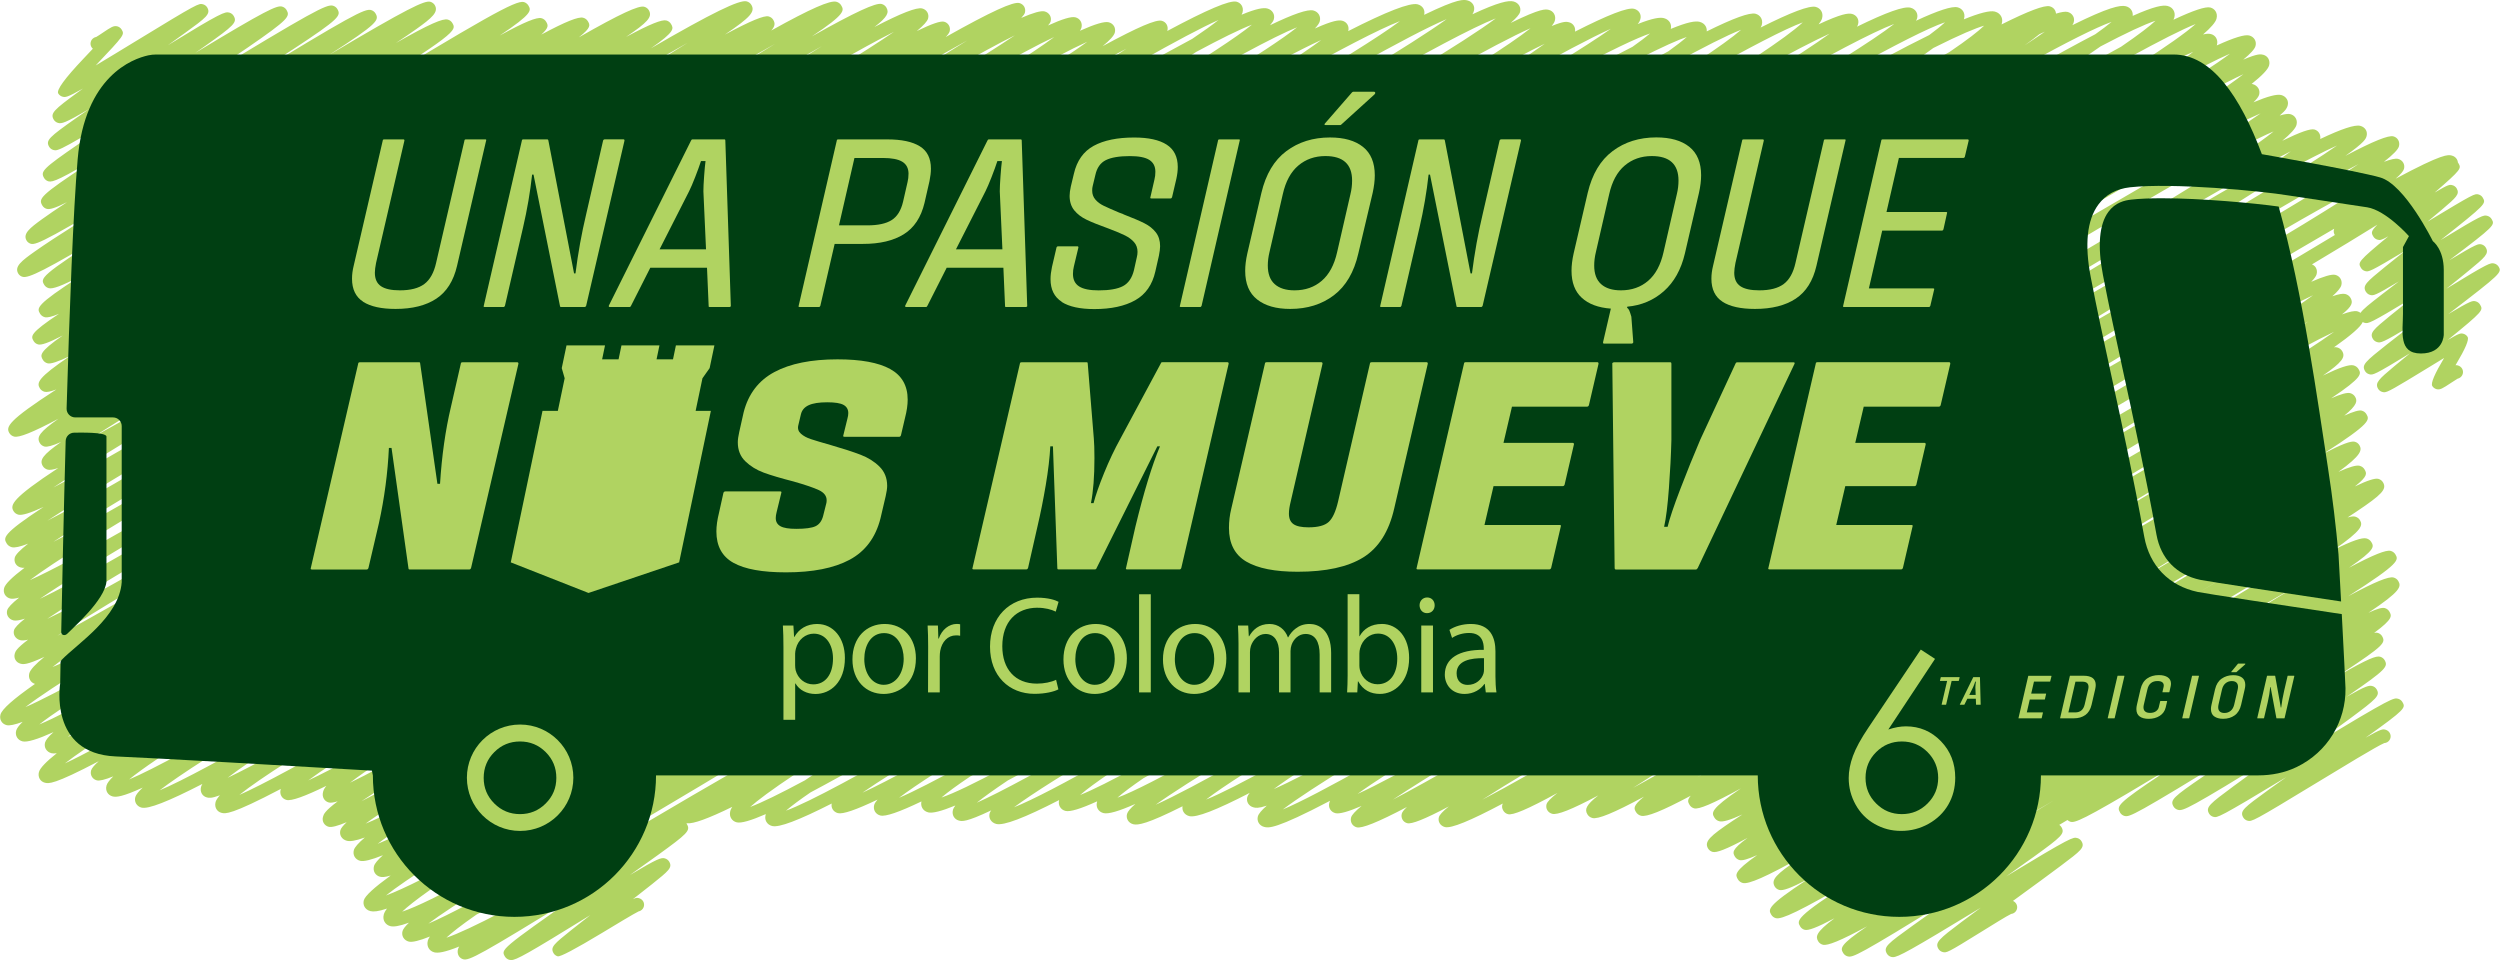 <svg width="354" height="136" viewBox="0 0 354 136" fill="none" xmlns="http://www.w3.org/2000/svg">
<g clip-path="url(#clip0_7_73)">
<path d="M353.814 37.779C353.686 37.556 353.452 37.381 353.202 37.317C352.654 37.179 352.516 37.147 346.394 40.895C347.564 39.964 348.676 39.071 349.574 38.327C351.872 36.435 352.489 35.924 351.995 35.068C351.867 34.845 351.644 34.675 351.394 34.611C350.936 34.494 350.803 34.462 346.819 36.855C353.34 31.937 353.293 31.858 352.814 31.023C352.686 30.8 352.452 30.624 352.202 30.561C351.665 30.422 351.521 30.385 345.596 33.995C352.074 28.881 352.048 28.833 351.559 27.988C351.431 27.765 351.207 27.6 350.963 27.536C350.415 27.398 350.378 27.382 343.734 31.39C344.489 30.768 345.197 30.178 345.793 29.668C347.798 27.956 348.34 27.499 347.867 26.68C347.739 26.457 347.511 26.287 347.261 26.223C346.872 26.122 346.734 26.09 344.75 27.265C348.596 23.942 348.537 23.847 348.106 23.102C348.09 23.071 348.064 23.044 348.043 23.017C348.027 22.858 347.984 22.698 347.899 22.56C347.745 22.294 347.489 22.108 347.181 22.029C346.644 21.89 345.931 21.71 339.223 25.303C339.931 24.687 340.319 24.23 340.404 23.916C340.489 23.613 340.452 23.299 340.298 23.039C340.144 22.773 339.883 22.576 339.569 22.497C339.218 22.406 338.559 22.544 337.564 22.916C338.867 21.896 339.569 21.173 339.691 20.721C339.777 20.407 339.739 20.088 339.585 19.823C339.436 19.567 339.191 19.381 338.894 19.307C338.207 19.132 336.149 19.94 332.106 22.071C334.883 20.11 335.011 19.637 335.112 19.259C335.191 18.962 335.154 18.659 335.011 18.403C334.84 18.111 334.559 17.904 334.207 17.819C333.441 17.627 331.574 18.244 328.543 19.684C328.59 19.387 328.543 19.094 328.399 18.85C328.25 18.595 328.005 18.409 327.707 18.334C327.154 18.196 325.745 18.674 323.165 19.94C324.367 18.94 325.043 18.191 325.181 17.702C325.303 17.26 325.186 16.925 325.069 16.724C324.91 16.442 324.633 16.245 324.298 16.16C324 16.086 323.505 16.149 322.803 16.362C323.771 15.538 323.862 15.209 323.936 14.932C324.021 14.624 323.984 14.31 323.83 14.05C323.66 13.757 323.372 13.545 323.016 13.454C322.399 13.3 321.101 13.64 319.096 14.486C319.559 14.039 319.819 13.683 319.894 13.417C319.979 13.098 319.941 12.779 319.787 12.508C319.612 12.21 319.319 11.992 318.957 11.902C318.92 11.892 318.878 11.886 318.835 11.881C320.319 10.695 321.154 9.824 321.303 9.271C321.399 8.925 321.356 8.574 321.191 8.287C321.037 8.027 320.787 7.835 320.479 7.756C320.128 7.665 319.707 7.559 317.638 8.452C318.686 7.586 319.261 6.948 319.378 6.522C319.468 6.198 319.431 5.869 319.271 5.598C319.106 5.316 318.83 5.108 318.489 5.023C317.846 4.859 316.324 5.326 313.894 6.437C313.904 6.406 313.915 6.379 313.92 6.352C314.016 6.007 313.973 5.661 313.809 5.374C313.649 5.098 313.383 4.901 313.059 4.821C312.824 4.763 312.505 4.747 311.952 4.88C313.074 3.907 313.713 3.168 313.856 2.658C313.984 2.19 313.867 1.834 313.739 1.621C313.58 1.345 313.309 1.148 312.984 1.063C312.314 0.893 310.59 1.467 307.761 2.796C307.819 2.684 307.856 2.578 307.883 2.488C308.011 2.02 307.894 1.664 307.766 1.451C307.644 1.239 307.399 0.962 306.936 0.845C306.287 0.68 305.043 0.888 301.989 2.249C302.021 1.977 301.968 1.712 301.84 1.483C301.67 1.185 301.378 0.973 301.021 0.882C300.223 0.68 298.495 1.058 293.447 3.562C293.553 3.402 293.606 3.264 293.644 3.142C293.729 2.833 293.691 2.514 293.537 2.254C293.378 1.972 293.101 1.775 292.771 1.69C292.452 1.611 291.904 1.69 291.133 1.93C291.117 1.754 291.069 1.589 290.984 1.441C290.83 1.169 290.569 0.978 290.245 0.893C289.489 0.702 287.261 1.536 283.415 3.461C283.431 3.413 283.447 3.37 283.457 3.328C283.59 2.849 283.468 2.493 283.34 2.275C283.213 2.052 282.957 1.765 282.468 1.637C281.771 1.462 280.298 1.834 278.085 2.738C278.096 2.706 278.106 2.679 278.112 2.653C278.239 2.185 278.122 1.839 278 1.627C277.83 1.334 277.548 1.127 277.197 1.037C276.415 0.84 274.468 1.467 271.303 2.94C271.378 2.817 271.431 2.711 271.457 2.615C271.548 2.291 271.511 1.962 271.351 1.685C271.181 1.393 270.888 1.18 270.532 1.09C269.606 0.85 267.106 1.744 262.952 3.78C263.032 3.647 263.08 3.53 263.106 3.423C263.191 3.11 263.154 2.791 263 2.525C262.84 2.254 262.574 2.057 262.25 1.972C261.713 1.834 260.718 1.951 257.516 3.445C257.777 3.12 257.941 2.839 258.005 2.605C258.138 2.126 258.016 1.77 257.888 1.552C257.723 1.27 257.447 1.068 257.112 0.978C256.223 0.749 253.649 1.717 249.303 3.902C249.383 3.769 249.441 3.647 249.468 3.535C249.596 3.078 249.479 2.732 249.356 2.52C249.191 2.238 248.915 2.036 248.58 1.946C247.75 1.738 245.484 2.562 241.676 4.444C241.702 4.12 241.612 3.87 241.516 3.705C241.394 3.492 241.149 3.216 240.681 3.094C240.085 2.94 239.005 3.094 236.585 4.093C236.66 3.774 236.617 3.455 236.463 3.189C236.34 2.972 236.09 2.69 235.612 2.567C235.064 2.429 234.064 2.546 231.899 3.407C232.176 3.078 232.229 2.881 232.277 2.7C232.362 2.392 232.324 2.084 232.17 1.818C232.011 1.536 231.734 1.34 231.399 1.249C230.479 1.015 227.729 2.084 223.021 4.476C223.069 4.194 223.021 3.912 222.883 3.679C222.734 3.418 222.479 3.227 222.17 3.152C221.846 3.067 221.457 2.972 219.723 3.684C219.963 3.391 220.106 3.142 220.165 2.934C220.261 2.589 220.223 2.238 220.053 1.946C219.899 1.68 219.638 1.483 219.324 1.403C218.867 1.286 218.25 1.127 213.915 3.248C214.707 2.562 215.144 2.057 215.239 1.706C215.324 1.393 215.287 1.074 215.133 0.808C214.963 0.51 214.67 0.298 214.309 0.207C213.606 0.032 212.202 0.292 208.495 2.02C208.633 1.813 208.67 1.664 208.707 1.531C208.793 1.223 208.755 0.914 208.601 0.648C208.436 0.361 208.154 0.154 207.809 0.064C207.287 -0.069 206.532 -0.261 201.66 2.1C201.739 1.791 201.702 1.478 201.553 1.212C201.383 0.914 201.09 0.702 200.734 0.611C199.644 0.34 196.314 1.648 190.91 4.401C190.995 4.077 190.957 3.753 190.803 3.482C190.649 3.211 190.383 3.014 190.059 2.934C189.58 2.812 188.729 2.897 186.186 4.035C186.58 3.625 186.809 3.285 186.878 3.025C186.968 2.69 186.931 2.35 186.766 2.068C186.601 1.781 186.319 1.573 185.968 1.483C185.176 1.281 183.154 1.972 179.84 3.572C180.133 3.237 180.314 2.961 180.372 2.743C180.463 2.408 180.426 2.073 180.261 1.797C180.09 1.504 179.803 1.292 179.447 1.201C178.915 1.068 177.957 1.191 175.809 2.084C175.872 1.972 175.915 1.876 175.941 1.781C176.064 1.334 175.947 0.994 175.83 0.787C175.676 0.516 175.41 0.324 175.09 0.239C174.144 -3.8892e-05 170.968 1.34 165.287 4.386C165.287 4.375 165.298 4.359 165.298 4.348C165.383 4.035 165.346 3.721 165.191 3.455C165.043 3.2 164.798 3.014 164.495 2.94C163.707 2.738 161.218 3.78 156.133 6.538C157.176 5.677 157.739 5.05 157.856 4.625C157.941 4.306 157.904 3.982 157.75 3.71C157.59 3.434 157.319 3.232 156.989 3.152C156.404 3.003 155.059 3.402 152.915 4.359C153.021 4.199 153.096 4.061 153.128 3.939C153.218 3.615 153.181 3.28 153.021 3.003C152.862 2.727 152.596 2.53 152.271 2.451C151.707 2.307 150.441 2.684 148.404 3.609C148.606 3.376 148.729 3.184 148.771 3.03C148.851 2.732 148.814 2.424 148.665 2.169C148.505 1.898 148.245 1.701 147.92 1.616C147.415 1.488 146.324 1.791 144.606 2.536C144.904 2.227 145.08 1.977 145.128 1.791C145.207 1.499 145.17 1.196 145.027 0.941C144.878 0.686 144.633 0.505 144.34 0.431C143.473 0.213 140.447 1.573 133.915 5.241C134.229 4.917 134.41 4.657 134.468 4.455C134.553 4.152 134.516 3.843 134.362 3.583C134.213 3.328 133.973 3.147 133.681 3.073C133.197 2.95 131.995 3.344 129.819 4.396C130.782 3.599 131.309 3.014 131.415 2.626C131.5 2.318 131.463 1.999 131.309 1.738C131.154 1.467 130.894 1.276 130.574 1.196C129.803 1.005 127.617 1.855 123.824 3.822C125.729 2.36 125.904 1.754 125.511 1.068C125.367 0.819 125.128 0.638 124.835 0.563C124.037 0.356 121.181 1.653 114.963 5.151C119.793 1.94 119.521 1.467 119.117 0.765C118.968 0.505 118.718 0.319 118.41 0.244C117.548 0.027 114.862 1.175 109.213 4.322C109.755 3.716 109.777 3.296 109.5 2.823C109.356 2.573 109.117 2.397 108.83 2.323C108.207 2.163 106.362 2.908 102.649 4.896C106.282 2.435 106.952 1.659 106.399 0.702C106.25 0.446 106.011 0.266 105.713 0.191C104.713 -0.059 100.936 1.754 92.175 6.836C95.622 4.449 95.383 4.029 95.021 3.402C94.878 3.152 94.638 2.972 94.346 2.897C93.729 2.743 92.064 3.391 88.649 5.231C91.649 3.189 92.436 2.419 91.878 1.451C91.734 1.201 91.495 1.026 91.207 0.951C90.431 0.755 87.872 1.914 81.963 5.289C83.755 3.891 83.548 3.53 83.25 3.019C83.101 2.764 82.862 2.583 82.564 2.509C81.91 2.339 80.149 3.025 76.644 4.901C77.798 3.87 77.596 3.53 77.335 3.078C77.186 2.823 76.947 2.642 76.654 2.573C76.005 2.413 74.314 3.083 70.761 5.034C75.463 1.887 75.223 1.472 74.814 0.771C74.686 0.547 74.42 0.351 74.17 0.287C73.058 -3.8892e-05 68.739 2.408 48.362 14.831C64.84 4.619 64.665 4.322 64.058 3.269C63.915 3.019 63.681 2.844 63.394 2.769C62.702 2.594 60.899 3.338 56.048 6.097C57.208 5.332 58.17 4.678 58.947 4.12C61.202 2.509 62.133 1.701 61.569 0.728C61.441 0.505 61.181 0.314 60.931 0.25C60.122 0.042 57.782 1.132 46.569 7.798C53.575 3.296 53.713 2.839 53.17 1.898C53.043 1.674 52.787 1.483 52.537 1.419C51.66 1.196 49.75 2.148 34.282 11.62C36.941 9.93 39.441 8.33 41.505 6.974C48.175 2.594 48.303 2.206 47.766 1.276C47.638 1.052 47.388 0.866 47.133 0.803C46.25 0.574 44.309 1.563 28 11.493C30.585 9.776 33.037 8.138 35.053 6.751C40.984 2.674 41.085 2.307 40.569 1.403C40.441 1.18 40.186 0.994 39.936 0.93C39.197 0.739 37.686 1.425 27.644 7.495C28.096 7.182 28.532 6.873 28.942 6.586C33.223 3.562 33.612 3.158 33.085 2.249C32.958 2.025 32.713 1.845 32.463 1.781C31.851 1.627 31.335 1.77 23.771 6.406C24.67 5.768 25.505 5.172 26.239 4.635C29.181 2.498 29.878 1.988 29.346 1.063C29.218 0.84 28.989 0.67 28.739 0.606C28.138 0.452 28.064 0.436 19.266 5.805C17.473 6.9 15.383 8.176 13.548 9.271C17.654 4.933 17.644 4.917 17.229 4.194C17.096 3.966 16.856 3.79 16.601 3.726C16.08 3.609 15.729 3.843 14.564 4.625C14.266 4.827 13.84 5.114 13.622 5.236C13.511 5.252 13.399 5.295 13.298 5.353C12.84 5.619 12.681 6.204 12.947 6.661C13 6.751 13.069 6.831 13.149 6.9C12.697 7.378 12.234 7.867 11.819 8.309C9.16 11.115 7.968 12.756 8.245 13.231C8.372 13.454 8.612 13.63 8.862 13.694C9.239 13.789 9.452 13.842 11.755 12.535C11.537 12.694 11.325 12.848 11.117 12.997C7.612 15.559 7.085 16.038 7.606 16.936C7.734 17.159 7.984 17.346 8.234 17.409C8.713 17.532 9.17 17.468 12.59 15.458C11.952 15.9 11.346 16.32 10.798 16.708C6.952 19.419 6.431 19.87 6.957 20.779C7.085 21.003 7.319 21.178 7.569 21.242C8.234 21.412 8.399 21.449 21.787 13.279C17.808 15.905 14.064 18.382 11.213 20.333C5.979 23.921 5.713 24.288 6.245 25.208C6.372 25.431 6.622 25.617 6.872 25.681C7.463 25.835 8.505 25.436 14.622 21.805C13.883 22.284 13.17 22.746 12.505 23.188C5.574 27.743 5.441 28.142 5.989 29.093C6.133 29.338 6.362 29.513 6.644 29.582C7.053 29.683 7.83 29.466 9.489 28.626C8.005 29.599 6.84 30.39 5.963 31.028C4.234 32.278 3.202 33.091 3.761 34.058C3.888 34.282 4.133 34.462 4.383 34.526C5.176 34.728 7.027 33.835 21.92 24.862C17.904 27.313 14.218 29.582 11.133 31.533C8.356 33.288 6.34 34.611 4.963 35.584C3.059 36.929 2.011 37.737 2.574 38.72C2.713 38.965 2.947 39.135 3.223 39.204C4.053 39.417 6.457 38.253 15.293 32.963C5.553 39.098 5.745 39.427 6.25 40.31C6.394 40.56 6.633 40.735 6.92 40.809C7.452 40.942 8.676 40.528 11.346 39.13C4.984 43.228 5.223 43.638 5.665 44.408C5.814 44.663 6.059 44.844 6.356 44.919C6.697 45.004 7.33 44.86 8.351 44.435C4.144 47.226 4.372 47.619 4.755 48.284C4.894 48.528 5.128 48.698 5.404 48.773C5.846 48.884 6.766 48.597 8.878 47.508C5.457 49.894 5.702 50.314 6.064 50.941C6.207 51.191 6.447 51.372 6.739 51.447C7.17 51.558 8.154 51.25 9.915 50.41C5.282 53.53 5.197 54.216 5.628 54.96C5.777 55.215 6.021 55.401 6.319 55.476C6.622 55.556 7.154 55.455 7.979 55.146C1.053 59.622 0.83 60.462 1.314 61.307C1.463 61.562 1.707 61.749 2.005 61.823C2.681 61.993 4.564 61.265 8.277 59.293C5.617 61.169 5.144 61.876 5.633 62.727C5.777 62.977 6.016 63.157 6.309 63.232C6.665 63.322 7.404 63.131 8.644 62.589C6.032 64.428 5.564 65.135 6.048 65.975C6.202 66.24 6.457 66.427 6.766 66.506C7.053 66.581 7.537 66.506 8.245 66.272C1.702 70.567 1.415 71.508 1.904 72.354C2.053 72.614 2.303 72.8 2.612 72.88C3.106 73.002 4.234 72.673 6.165 71.785C0.213 75.681 0.5 76.181 0.936 76.936C1.096 77.212 1.362 77.409 1.686 77.489C2.085 77.59 2.846 77.42 3.984 76.984C2.824 77.893 2.202 78.541 2.096 78.945C2.016 79.248 2.053 79.557 2.202 79.817C2.356 80.083 2.612 80.269 2.92 80.349C3.059 80.386 3.213 80.423 3.473 80.397C1.697 81.741 0.745 82.688 0.585 83.262C0.495 83.591 0.532 83.921 0.691 84.197C0.851 84.474 1.122 84.67 1.452 84.755C1.713 84.825 2.133 84.777 2.707 84.623C1.654 85.462 1.117 86.042 1.016 86.419C0.936 86.717 0.973 87.02 1.122 87.275C1.282 87.557 1.559 87.759 1.894 87.844C2.218 87.924 2.761 87.844 3.527 87.605C2.564 88.37 2.08 88.897 1.984 89.237C1.904 89.524 1.941 89.821 2.085 90.071C2.25 90.358 2.532 90.566 2.878 90.651C3.128 90.715 3.489 90.688 3.973 90.582C2.282 91.863 2.176 92.256 2.085 92.58C2.005 92.883 2.037 93.186 2.191 93.447C2.346 93.707 2.596 93.899 2.904 93.978C3.277 94.074 3.734 94.191 6.287 93.011C4.995 94.063 4.287 94.834 4.149 95.339C4.059 95.674 4.096 96.014 4.261 96.296C4.41 96.557 4.654 96.748 4.952 96.844C1.894 98.981 0.282 100.411 0.069 101.176C-0.021 101.506 0.016 101.846 0.176 102.122C0.335 102.399 0.606 102.595 0.936 102.68C1.33 102.781 2.085 102.627 3.207 102.213C2.681 102.728 2.378 103.138 2.293 103.446C2.202 103.781 2.239 104.121 2.404 104.403C2.569 104.69 2.846 104.892 3.191 104.977C3.824 105.136 5.271 104.706 7.574 103.669C6.872 104.302 6.479 104.791 6.383 105.136C6.293 105.461 6.33 105.795 6.489 106.067C6.66 106.359 6.947 106.572 7.298 106.657C7.484 106.704 7.734 106.704 8.043 106.657C6.511 107.874 5.67 108.756 5.516 109.32C5.42 109.665 5.463 110.011 5.628 110.298C5.782 110.564 6.037 110.75 6.346 110.83C6.883 110.968 7.585 111.148 13.984 107.784C13.34 108.358 12.984 108.794 12.899 109.091C12.814 109.4 12.851 109.713 13.005 109.974C13.154 110.234 13.41 110.426 13.718 110.5C14.09 110.596 14.851 110.41 16.037 109.936C15.489 110.479 15.165 110.909 15.08 111.234C14.957 111.68 15.075 112.015 15.191 112.217C15.351 112.493 15.622 112.69 15.952 112.775C16.473 112.908 17.388 112.812 20.207 111.526C19.596 112.1 19.25 112.541 19.16 112.86C19.069 113.184 19.112 113.514 19.266 113.785C19.431 114.072 19.707 114.274 20.048 114.359C20.995 114.598 23.825 113.493 28.654 111.005C28.564 111.159 28.505 111.297 28.468 111.414C28.378 111.754 28.415 112.1 28.58 112.387C28.729 112.648 28.984 112.834 29.287 112.913C29.569 112.988 29.899 113.073 31.138 112.61C30.803 112.988 30.601 113.307 30.527 113.562C30.404 114.014 30.521 114.354 30.638 114.561C30.793 114.827 31.048 115.018 31.362 115.098C31.904 115.236 32.67 115.433 39.771 111.707C39.755 111.739 39.745 111.77 39.739 111.802C39.649 112.127 39.686 112.462 39.846 112.733C40 113.004 40.261 113.195 40.58 113.275C41.255 113.445 43.101 112.796 46.213 111.276C45.867 111.696 45.798 111.941 45.745 112.143C45.654 112.483 45.691 112.823 45.856 113.105C46.011 113.371 46.266 113.557 46.575 113.636C46.825 113.7 47.234 113.642 47.819 113.466C45.947 114.88 45.83 115.311 45.734 115.667C45.649 115.975 45.686 116.289 45.84 116.549C45.995 116.81 46.245 117.001 46.553 117.076C46.947 117.177 47.782 116.964 49.09 116.422C48.569 116.911 48.271 117.288 48.197 117.565C48.112 117.878 48.149 118.197 48.303 118.463C48.473 118.755 48.755 118.963 49.112 119.053C49.537 119.165 50.255 119.096 51.66 118.591C50.729 119.383 50.213 119.978 50.106 120.377C50.016 120.706 50.053 121.041 50.213 121.318C50.378 121.599 50.654 121.807 50.995 121.892C51.511 122.025 52.58 121.759 54.223 121.1C53.479 121.77 53.059 122.28 52.957 122.641C52.867 122.976 52.904 123.311 53.064 123.593C53.223 123.864 53.484 124.061 53.809 124.146C54.096 124.22 54.511 124.22 55.319 123.976C52.947 125.698 51.686 126.857 51.516 127.489C51.431 127.808 51.468 128.138 51.622 128.409C51.745 128.622 51.989 128.898 52.452 129.015C52.872 129.121 53.548 129.073 54.798 128.654C54.543 128.988 54.41 129.26 54.346 129.483C54.213 129.967 54.335 130.328 54.463 130.546C54.633 130.838 54.92 131.051 55.271 131.141C55.713 131.253 56.452 131.179 57.91 130.652C57.383 131.157 57.08 131.551 57 131.838C56.91 132.157 56.947 132.486 57.106 132.757C57.271 133.039 57.548 133.246 57.888 133.331C58.372 133.454 59.362 133.214 60.872 132.614C60.723 132.832 60.628 133.023 60.58 133.188C60.447 133.677 60.569 134.038 60.697 134.262C60.862 134.554 61.149 134.761 61.5 134.852C62.021 134.985 62.968 134.852 65.027 134.028C64.942 134.166 64.878 134.288 64.851 134.4C64.761 134.735 64.798 135.08 64.963 135.362C65.09 135.585 65.346 135.771 65.596 135.835C66.431 136.048 67.894 135.298 81.516 126.91C81.697 126.798 81.878 126.687 82.064 126.575C70.899 134.411 70.92 134.442 71.495 135.442C71.622 135.665 71.867 135.846 72.117 135.91C72.202 135.931 72.282 135.947 72.383 135.947C73.09 135.947 74.612 135.123 83.59 129.578C82.601 130.349 81.665 131.083 80.888 131.705C78.463 133.65 77.888 134.108 78.378 134.963C78.505 135.187 78.729 135.351 78.973 135.415C79.335 135.507 81.415 134.411 85.213 132.125C87.17 130.939 89.825 129.339 90.431 129.052C90.532 129.031 90.633 128.994 90.723 128.941C91.181 128.675 91.34 128.09 91.075 127.633C90.947 127.41 90.723 127.245 90.479 127.181C90.255 127.123 90.117 127.085 89.628 127.319C90.628 126.543 91.564 125.81 92.34 125.188C94.692 123.306 95.25 122.859 94.761 122.014C94.633 121.791 94.388 121.61 94.138 121.546C93.644 121.419 93.223 121.493 89.207 123.896C90.638 122.886 91.984 121.924 93.138 121.089C97.303 118.07 97.803 117.628 97.277 116.719C97.255 116.682 97.229 116.65 97.202 116.613C97.223 116.603 97.245 116.587 97.266 116.576C98.16 116.682 100.266 115.922 103.686 114.253C103.537 114.476 103.452 114.668 103.41 114.832C103.282 115.3 103.399 115.651 103.527 115.864C103.691 116.151 103.973 116.358 104.319 116.443C104.931 116.597 106.298 116.209 108.447 115.274C108.431 115.311 108.42 115.343 108.41 115.38C108.287 115.826 108.404 116.167 108.521 116.374C108.691 116.666 108.979 116.874 109.33 116.964C110.309 117.214 113.085 116.161 117.771 113.78C117.713 114.062 117.755 114.343 117.894 114.583C118.053 114.859 118.324 115.056 118.649 115.141C119.346 115.316 121.202 114.684 124.261 113.222C124 113.519 123.846 113.769 123.787 113.971C123.697 114.301 123.734 114.636 123.894 114.912C124.053 115.189 124.324 115.391 124.66 115.476C125.388 115.662 127.309 115.002 130.479 113.482C130.399 113.812 130.441 114.147 130.601 114.423C130.723 114.636 130.968 114.912 131.436 115.034C132.048 115.189 133.335 114.854 135.277 114.056C135.101 114.29 134.989 114.492 134.941 114.662C134.819 115.109 134.936 115.449 135.053 115.651C135.207 115.917 135.468 116.113 135.782 116.193C136.213 116.305 136.777 116.448 140.356 114.747C140.239 114.907 140.165 115.05 140.133 115.167C140.048 115.481 140.085 115.8 140.239 116.066C140.41 116.363 140.707 116.581 141.069 116.672C142.122 116.937 145.043 115.821 149.968 113.291C149.862 113.721 149.973 114.051 150.09 114.253C150.255 114.54 150.532 114.742 150.872 114.827C151.516 114.987 153 114.54 155.362 113.466C155.351 113.493 155.34 113.519 155.335 113.546C155.213 113.998 155.33 114.338 155.447 114.545C155.617 114.838 155.904 115.045 156.255 115.135C156.931 115.305 158.42 114.875 160.771 113.833C160.069 114.45 159.681 114.917 159.59 115.247C159.505 115.561 159.543 115.88 159.697 116.145C159.856 116.422 160.128 116.624 160.457 116.709C161.122 116.879 162.431 116.688 167.447 114.168C167.399 114.45 167.447 114.731 167.585 114.971C167.755 115.263 168.043 115.47 168.394 115.561C169.394 115.816 172.202 114.726 176.957 112.275C176.771 112.504 176.66 112.695 176.617 112.855C176.532 113.169 176.569 113.487 176.723 113.753C176.888 114.035 177.16 114.237 177.495 114.322C177.782 114.396 178.149 114.487 179.372 114.083C178.628 114.742 178.213 115.242 178.117 115.593C178.027 115.917 178.069 116.241 178.223 116.512C178.388 116.799 178.67 117.007 179.011 117.092C179.612 117.246 180.553 117.48 188.335 113.392C188.277 113.509 188.255 113.604 188.229 113.689C188.144 114.003 188.181 114.317 188.335 114.583C188.495 114.864 188.771 115.061 189.101 115.146C189.654 115.284 190.878 114.949 192.793 114.125C191.894 114.87 191.404 115.406 191.314 115.757C191.234 116.06 191.271 116.369 191.42 116.629C191.569 116.89 191.819 117.07 192.117 117.15C192.835 117.331 195.021 116.475 199.223 114.269C198.787 114.673 198.553 114.987 198.495 115.215C198.415 115.507 198.452 115.805 198.596 116.06C198.739 116.315 198.979 116.491 199.271 116.565C199.883 116.719 201.644 116.05 205.16 114.189C204.277 114.896 203.835 115.391 203.745 115.72C203.665 116.007 203.702 116.305 203.846 116.555C204.005 116.831 204.271 117.028 204.601 117.113C205.484 117.336 208.17 116.236 212.793 113.78C212.617 114.157 212.681 114.46 212.867 114.785C213.011 115.034 213.25 115.215 213.543 115.29C214.223 115.46 216.255 114.625 220.532 112.281C219.559 113.041 219.08 113.551 218.989 113.886C218.915 114.168 218.947 114.46 219.09 114.71C219.239 114.971 219.495 115.157 219.798 115.236C220.521 115.422 222.479 114.668 226.314 112.632C224.548 114.019 224.378 114.62 224.771 115.3C224.926 115.566 225.176 115.752 225.489 115.832C226.255 116.028 228.468 115.141 232.782 112.812C231.16 114.131 231.372 114.497 231.649 114.976C231.803 115.242 232.059 115.433 232.372 115.513C233.16 115.709 235.287 114.875 239.41 112.674C238.862 113.307 239.032 113.604 239.239 113.966C239.383 114.216 239.617 114.391 239.904 114.466C240.553 114.63 242.463 113.844 246.505 111.638C242.096 114.63 242.362 115.093 242.755 115.768C242.91 116.028 243.16 116.22 243.468 116.294C243.957 116.416 244.979 116.124 246.718 115.332C246.213 115.662 245.75 115.965 245.324 116.246C242.128 118.389 241.287 119.159 241.856 120.138C242 120.382 242.234 120.557 242.516 120.632C243.064 120.77 244.362 120.308 247.452 118.644C245.122 120.355 245.346 120.738 245.66 121.286C245.803 121.536 246.043 121.716 246.335 121.791C246.707 121.886 247.484 121.679 248.819 121.078C245.463 123.439 245.718 123.885 246.085 124.512C246.234 124.773 246.484 124.954 246.782 125.033C247.606 125.235 250.064 124.178 255.319 121.222C255.08 121.381 254.856 121.536 254.638 121.679C251.548 123.784 250.734 124.544 251.298 125.528C251.441 125.772 251.676 125.948 251.957 126.022C252.447 126.15 253.521 125.788 255.952 124.518C250.122 128.329 250.388 128.786 250.809 129.52C250.952 129.764 251.181 129.94 251.468 130.014C252.277 130.222 254.787 129.073 262.537 124.56C254.154 129.887 254.42 130.349 254.899 131.173C255.043 131.418 255.271 131.593 255.553 131.662C256.037 131.79 257.165 131.402 259.761 130.03C257.08 132.018 257.08 132.63 257.447 133.273C257.59 133.523 257.835 133.704 258.128 133.778C258.782 133.943 260.628 133.204 264.383 131.168C260.378 133.874 260.617 134.288 261 134.953C261.128 135.176 261.372 135.357 261.628 135.421C262.372 135.607 263.043 135.346 276.096 127.319C276.202 127.255 276.303 127.192 276.41 127.128C274.351 128.568 272.372 129.961 270.824 131.078C267.282 133.634 266.644 134.097 267.181 135.032C267.309 135.256 267.548 135.436 267.798 135.5C267.872 135.522 267.952 135.532 268.043 135.532C268.755 135.532 270.399 134.655 280.473 128.531C279.489 129.254 278.564 129.94 277.761 130.546C274.548 132.97 273.963 133.454 274.473 134.347C274.601 134.57 274.835 134.745 275.085 134.809C275.617 134.942 275.702 134.963 280.521 131.965C282.08 130.998 284.181 129.69 284.777 129.414C284.904 129.398 285.037 129.361 285.154 129.291C285.612 129.026 285.771 128.441 285.505 127.984C285.399 127.803 285.229 127.654 285.037 127.569C285.271 127.399 285.505 127.229 285.734 127.059C288.043 125.379 290.223 123.79 291.862 122.556C294.67 120.446 295.255 120.005 294.745 119.128C294.617 118.904 294.383 118.729 294.133 118.665C293.548 118.516 293.356 118.474 284.101 124.082C285.521 123.083 286.856 122.136 287.989 121.318C291.952 118.452 292.426 118.032 291.899 117.123C291.83 117.001 291.718 116.89 291.596 116.799C291.979 116.571 292.362 116.342 292.75 116.113C292.878 116.23 293.032 116.326 293.191 116.369C293.25 116.385 293.319 116.395 293.394 116.395C294.293 116.395 296.67 115.151 308.362 108.108C307.58 108.623 306.83 109.113 306.133 109.58C299.787 113.812 299.681 114.152 300.213 115.077C300.34 115.3 300.58 115.476 300.83 115.539C301.559 115.725 302.229 115.449 316.995 106.417C317.931 105.843 318.91 105.248 319.904 104.637C316.904 106.63 314.106 108.485 311.947 109.968C307.739 112.855 307.234 113.275 307.771 114.205C307.899 114.428 308.144 114.609 308.394 114.673C309.128 114.859 309.84 114.583 322.516 106.795C320.25 108.421 318.011 110.032 316.314 111.292C312.894 113.828 312.277 114.285 312.803 115.204C312.931 115.428 313.16 115.598 313.41 115.662C313.984 115.81 314.122 115.848 323.734 110.043C322.819 110.691 321.963 111.308 321.202 111.855C317.734 114.375 317.106 114.827 317.644 115.752C317.771 115.975 318 116.145 318.25 116.209C318.84 116.363 318.931 116.385 328.021 110.856C331.66 108.645 336.596 105.641 337.612 105.221C337.755 105.211 337.904 105.174 338.037 105.094C338.495 104.828 338.654 104.243 338.388 103.786C338.261 103.563 338.027 103.387 337.777 103.324C337.404 103.228 337.213 103.18 334.963 104.461C340.734 100.363 340.644 100.209 340.181 99.406C340.053 99.183 339.819 99.007 339.569 98.943C338.952 98.784 338.755 98.731 327.899 105.285C329.702 103.988 331.415 102.744 332.809 101.713C336.59 98.906 337.043 98.492 336.532 97.609C336.404 97.386 336.16 97.2 335.904 97.141C335.473 97.035 335.043 97.083 332.25 98.683C332.394 98.587 332.532 98.492 332.67 98.396C337.894 94.797 338.186 94.388 337.66 93.468C337.532 93.245 337.271 93.053 337.021 92.99C336.457 92.841 335.346 93.245 331.112 95.685C331.367 95.52 331.612 95.355 331.856 95.19C337.548 91.406 337.846 91.023 337.303 90.082C337.176 89.859 336.931 89.678 336.681 89.614C336.548 89.582 336.41 89.566 336.181 89.614C338.91 87.605 338.67 87.185 338.33 86.595C338.186 86.35 337.957 86.175 337.67 86.1C337.319 86.01 336.649 86.175 335.372 86.765C339.989 83.698 340.037 83.044 339.601 82.284C339.457 82.028 339.213 81.848 338.92 81.773C338.239 81.603 336.346 82.358 332.5 84.431C339.888 79.721 339.644 79.291 339.191 78.509C339.048 78.26 338.803 78.079 338.511 78.004C337.872 77.84 336.117 78.531 332.617 80.391C336.388 77.808 336.149 77.393 335.787 76.766C335.633 76.505 335.383 76.314 335.074 76.24C334.473 76.085 333.043 76.569 330.463 77.861C334.511 75.059 334.59 74.379 334.181 73.672C334.032 73.412 333.782 73.231 333.479 73.151C333.255 73.093 332.91 73.13 332.415 73.273C332.851 72.992 333.255 72.72 333.633 72.471C337.314 70.009 337.995 69.27 337.441 68.314C337.298 68.058 337.053 67.878 336.761 67.803C336.303 67.692 335.282 68.005 333.457 68.877C335.346 67.394 335.122 67.006 334.824 66.48C334.676 66.219 334.426 66.033 334.117 65.953C333.665 65.836 332.713 66.102 331.122 66.814C334.404 64.433 334.484 63.721 334.096 63.046C333.952 62.796 333.713 62.62 333.426 62.546C332.904 62.413 331.617 62.876 329.032 64.226C335.803 59.888 335.537 59.425 335.085 58.644C334.941 58.394 334.702 58.219 334.415 58.144C334.053 58.049 333.271 58.261 331.947 58.857C333.814 57.336 333.814 56.752 333.489 56.194C333.34 55.933 333.085 55.747 332.782 55.667C332.351 55.561 331.505 55.779 330.09 56.401C334.612 53.371 334.351 52.93 333.973 52.27C333.819 52.005 333.564 51.813 333.25 51.733C332.66 51.585 331.314 52.021 328.931 53.179C331.66 51.282 332.149 50.575 331.66 49.73C331.505 49.464 331.25 49.272 330.936 49.193C330.819 49.166 330.676 49.155 330.5 49.171C332.931 47.454 334.266 46.285 334.564 45.599C334.644 45.647 334.729 45.69 334.819 45.711C335.34 45.844 335.479 45.881 341.543 42.218C340.362 43.159 339.239 44.057 338.34 44.796C336.101 46.641 335.5 47.135 335.995 47.981C336.122 48.204 336.356 48.379 336.612 48.443C337.096 48.565 337.271 48.608 341.41 46.109C340.165 47.066 338.989 47.981 337.995 48.767C334.883 51.234 334.383 51.67 334.883 52.536C335.011 52.76 335.239 52.93 335.489 52.993C336.005 53.126 336.122 53.153 341.25 50.027C340.42 50.708 339.638 51.351 338.979 51.904C336.883 53.669 336.25 54.205 336.734 55.045C336.862 55.269 337.09 55.439 337.34 55.502C337.431 55.524 337.511 55.545 337.606 55.545C338.08 55.545 338.952 55.051 343.872 52.042C344.585 51.606 345.362 51.133 346.085 50.692C344.741 52.942 344.181 54.26 344.404 54.647C344.537 54.875 344.771 55.045 345.027 55.109C345.527 55.226 345.856 55.013 347.064 54.216C347.362 54.019 347.787 53.738 347.995 53.621C348.096 53.599 348.191 53.562 348.282 53.509C348.739 53.243 348.899 52.658 348.633 52.201C348.5 51.973 348.271 51.803 348.011 51.739C347.904 51.712 347.803 51.702 347.702 51.712C347.734 51.654 347.771 51.601 347.803 51.542C349.098 49.37 349.637 48.096 349.42 47.72C349.293 47.497 349.069 47.327 348.819 47.263C348.447 47.167 348.314 47.135 346.601 48.145C351.681 44.015 351.638 43.935 351.176 43.133C351.048 42.909 350.814 42.734 350.564 42.67C350.128 42.558 349.957 42.516 346.67 44.483C354.309 38.63 354.287 38.593 353.782 37.71L353.814 37.779ZM311.697 51.898C309.761 53.041 307.681 54.28 305.447 55.619C291.979 63.577 274.926 73.294 259.734 81.959C257.67 83.139 255.676 84.277 253.745 85.377C255.521 84.298 257.346 83.187 259.229 82.034C271.777 74.39 285.596 65.969 297.707 58.74C301.941 56.263 305.691 54.046 308.989 52.063C317.255 47.231 323.894 43.51 327.527 41.804C324.585 43.983 318.931 47.545 311.691 51.893L311.697 51.898ZM326.814 45.551C319.074 50.564 302.213 60.372 284.995 70.296C293.197 65.262 301.202 60.382 308.213 56.194C309.117 55.657 309.995 55.136 310.846 54.625C317.484 50.686 323.064 47.486 326.814 45.546V45.551ZM308.926 49.889C305.09 52.127 300.729 54.705 295.83 57.639C286 63.38 274.872 69.754 264.17 75.857C287.388 61.775 312.809 46.375 322.787 41.139C319.755 43.255 314.91 46.285 308.926 49.889ZM282.596 61.206C300.223 50.447 318.09 39.587 330.527 32.384C330.42 32.65 330.426 32.953 330.58 33.224C330.59 33.245 330.606 33.261 330.617 33.277C318.457 40.623 300.665 50.872 282.59 61.212L282.596 61.206ZM278.191 59.707C302.277 44.972 326.064 30.561 335.351 25.92C326.766 31.799 302.66 45.716 278.191 59.707ZM333.957 23.235C325.872 28.684 306.426 39.943 285.096 52.09C305.66 39.592 325.202 27.839 333.957 23.235ZM330.91 20.615C322.186 26.717 291.67 44.228 263.33 60.452C268.707 57.14 274.101 53.823 279.372 50.596C301.511 38.045 315.894 29.604 323.074 24.634C326.362 22.826 329.027 21.449 330.904 20.615H330.91ZM324.383 21.423C323.782 21.875 323.064 22.38 322.25 22.938C313.112 27.908 298.729 36.52 278.516 48.884C273.191 51.904 267.723 54.992 262.255 58.065C288.58 42.064 315.351 25.893 324.383 21.423ZM240.819 66.671C241.835 66.044 242.867 65.411 243.904 64.773C276.356 44.823 312.739 22.465 321.941 18.611C314.027 25.117 274.755 47.449 240.819 66.671ZM320.101 16.054C312.346 21.604 284.059 37.615 256.473 53.137C270.489 44.552 284.441 36.068 295.915 29.322C296.734 28.844 297.537 28.37 298.314 27.913C308.319 22.066 316.17 17.712 320.101 16.054ZM245.463 55.875C248.255 54.152 251.048 52.435 253.819 50.729C282.755 34.367 303.489 22.374 313.84 15.453C314.899 14.948 315.803 14.544 316.537 14.262C313.766 16.367 307.548 20.227 299.271 25.122C297.314 26.26 295.229 27.483 293.016 28.791C279.463 36.684 262.133 46.471 245.463 55.869V55.875ZM317.654 10.515C316.527 11.397 314.91 12.529 312.872 13.874C303.58 18.26 284.128 29.875 252.92 49.044C246.383 52.738 239.771 56.465 233.282 60.111C268.58 38.715 307.255 15.304 317.649 10.515H317.654ZM315.771 7.602C308.016 13.46 276.777 31.236 245.399 48.922C251.766 45.014 258.112 41.134 264.255 37.392C285.585 25.303 299.803 16.979 307.378 11.886C311.021 9.882 313.883 8.41 315.771 7.602ZM232.574 53.009C239.282 48.922 246.016 44.828 252.569 40.857C276.037 27.562 293.489 17.42 303.649 10.807C306.617 9.202 308.963 8.022 310.553 7.341C309.622 8.085 308.298 9.026 306.628 10.137C297.564 15.065 283.287 23.554 263.287 35.738C253.489 41.288 242.995 47.178 232.574 53.009ZM310.915 3.391C309.473 4.673 306.697 6.618 302.878 9.079C298.293 11.535 291.574 15.341 281.66 21.189C272.809 26.404 262.457 32.629 251.479 39.284C239.021 46.343 225.952 53.674 213.649 60.568C214.527 60.032 215.415 59.495 216.303 58.952C223.144 54.785 230.128 50.532 237.053 46.327C249.888 39.061 262.074 32.102 272.622 25.925C287.814 17.037 296.521 11.583 301.484 8.149C305.771 5.8 309.011 4.152 310.915 3.397V3.391ZM305.218 2.94C304.426 3.679 302.957 4.827 300.351 6.613C288.17 13.236 267.154 25.803 236.229 44.584C224.495 51.223 212.213 58.123 200.133 64.912C199.596 65.215 199.059 65.512 198.527 65.815C201.16 64.199 203.846 62.551 206.601 60.855C217.213 54.333 228.165 47.608 238.75 41.144C270.074 23.517 289.303 12.354 297.441 6.57C301 4.699 303.67 3.439 305.223 2.94H305.218ZM299 3.099C298.431 3.583 297.649 4.173 296.686 4.853C291.574 7.517 283.915 11.822 272.346 18.653C262.122 24.692 250.165 31.932 237.548 39.629C229.043 44.414 220.255 49.331 211.612 54.163C250.186 30.523 290.027 6.294 299 3.099ZM288.787 4.837C289.053 4.715 289.314 4.593 289.553 4.487C288.777 5.039 287.809 5.693 286.681 6.427C287.5 5.842 288.197 5.31 288.787 4.837ZM201.574 54.046C200.08 54.886 198.585 55.726 197.09 56.571C205.787 51.292 214.527 45.992 222.979 40.889C223.904 40.368 224.824 39.853 225.739 39.332C218.335 43.824 210.287 48.73 201.574 54.046ZM280.941 3.647C280.165 4.401 278.66 5.587 276.005 7.389C264.984 13.476 247.378 23.921 222.138 39.162C206.676 47.864 189.564 57.358 172.814 66.65C171.633 67.309 170.457 67.957 169.287 68.606C173.654 65.932 178.027 63.253 182.378 60.59C230.287 33.623 262.548 15.097 273.755 6.799C277.638 4.848 279.787 3.971 280.941 3.641V3.647ZM275.394 3.174C274.872 3.663 274.133 4.263 273.186 4.96C258.213 12.317 226.468 31.395 181.42 58.931C174.771 62.673 168.138 66.4 161.67 70.025C163.468 68.925 165.266 67.83 167.059 66.73C185.766 55.29 205.42 43.276 222.856 32.793C241.085 22.449 253.851 15.012 261.707 10.036C268.255 6.406 273.032 3.966 275.388 3.163L275.394 3.174ZM268.202 3.402C266.729 4.556 264.197 6.246 260.809 8.372C251.761 13.364 238.936 20.902 222.048 31.06C210.011 37.902 196.766 45.333 183.66 52.68C194.644 45.961 205.543 39.321 215.723 33.176C220.83 30.231 225.665 27.43 230.133 24.814C239.128 19.552 245.665 15.629 250.42 12.678C258.83 7.894 265.101 4.572 268.202 3.397V3.402ZM259.074 4.768C257.101 6.209 253.91 8.287 249.739 10.871C241.048 15.793 229.585 22.582 215.17 31.284C200.074 39.986 182.867 49.761 166.069 59.293C174.021 54.471 182.059 49.597 189.926 44.844C218.106 28.902 238.495 17.053 249.271 9.85C253.516 7.506 256.862 5.762 259.069 4.768H259.074ZM255.266 3.174C254.09 4.279 251.824 5.927 248.676 8.016C243.628 10.786 236.654 14.762 226.963 20.461C215.867 26.983 202.713 34.877 188.835 43.26C175.761 50.66 162.138 58.293 149.293 65.491C151.09 64.391 152.92 63.279 154.771 62.147C166.298 55.114 178.213 47.842 189.654 40.905C213.66 27.249 231.197 16.984 240.862 10.568C247.734 6.709 252.793 4.072 255.261 3.174H255.266ZM246.532 4.226C245.34 5.273 243.245 6.772 240.404 8.649C229.16 14.916 212.165 25.038 188.894 39.14C176.186 46.375 162.707 53.966 149.856 61.19C150.574 60.749 151.298 60.308 152.016 59.867C159.633 55.205 167.431 50.437 175.128 45.737C206.293 28.099 227.718 15.607 236.782 9.117C241.234 6.671 244.59 4.97 246.532 4.221V4.226ZM238.851 5.231C238.245 5.773 237.367 6.459 236.239 7.261C224.42 13.662 204.09 25.846 174.229 44.047C161.553 51.223 148.367 58.623 136.005 65.56C132.734 67.394 129.559 69.18 126.484 70.908C127.984 69.993 129.505 69.063 131.053 68.117C138.117 63.8 145.245 59.447 152.309 55.146C170.766 44.722 188.734 34.516 203.229 26.042C219.309 16.644 227.569 11.429 231.846 8.441C235.495 6.576 237.628 5.645 238.856 5.231H238.851ZM233.67 4.726C233.064 5.241 232.223 5.879 231.16 6.629C225.521 9.483 216.58 14.448 202.223 22.885C187.356 31.624 169.596 42.372 151.351 53.488C145.255 56.932 139.202 60.345 133.335 63.657C130.048 65.507 126.793 67.346 123.574 69.164C125.207 68.165 126.867 67.149 128.559 66.113C145.165 55.944 162.154 45.541 177.628 36.217C187.83 30.407 197.229 25.016 205.319 20.291C212.16 16.293 217.25 13.247 221.037 10.908C228.229 7.006 231.867 5.342 233.676 4.731L233.67 4.726ZM228.112 4.067C226.346 5.321 223.654 7.049 220.234 9.159C214.883 12.056 207.67 16.149 197.91 21.885C191.362 25.734 184.245 29.986 176.771 34.489C167.803 39.597 158.431 44.908 149.271 50.091C156.787 45.519 164.388 40.916 171.766 36.467C192.484 24.665 206.702 16.346 214.809 11.089C220.681 7.782 225.287 5.332 228.112 4.072V4.067ZM214.527 9.047C204.527 14.629 190.027 23.22 170.644 34.914C161.617 40.055 152.043 45.466 142.516 50.84C151.761 45.248 161.016 39.661 169.787 34.404C188.766 23.666 202.197 15.852 210.394 10.605C213.904 8.654 216.745 7.144 218.739 6.193C217.66 6.98 216.239 7.942 214.527 9.047ZM216.729 3.997C215.261 5.167 212.856 6.804 209.681 8.819C205.261 11.264 199.197 14.73 190.851 19.637C184.138 23.581 176.548 28.105 168.468 32.947C157.34 39.241 145.33 45.961 133.495 52.568C169.814 30.593 206.979 8.255 216.729 3.997ZM211.793 2.61C203.202 9.095 163.213 31.72 127.527 51.898C127.234 52.063 126.941 52.228 126.644 52.398C141.053 43.568 155.973 34.457 169.324 26.457C173.138 24.251 176.771 22.14 180.191 20.136C185.399 17.085 189.649 14.555 193.117 12.455C201.835 7.469 208.468 3.912 211.787 2.61H211.793ZM204.872 2.69C202.484 4.428 198.144 7.176 192.41 10.648C188.819 12.694 184.628 15.129 179.745 18.01C176.048 20.189 172.128 22.528 168.032 24.984C153.176 33.569 135.824 43.425 119.287 52.818C132.176 44.951 145.537 36.807 157.867 29.402C173.633 20.418 184.862 13.864 192.005 9.382C197.755 6.166 202.213 3.822 204.878 2.695L204.872 2.69ZM198.213 3.009C196.745 4.109 194.356 5.683 191.229 7.628C186.766 10.111 181.059 13.385 173.729 17.702C168.388 20.849 162.569 24.32 156.436 28.009C143.426 35.425 128.931 43.579 115.096 51.361C114.005 51.973 112.92 52.584 111.846 53.19C118.777 48.964 125.793 44.695 132.686 40.523C156.777 26.723 173.117 17.149 182.218 11.243C189.622 7.086 195.239 4.152 198.207 3.003L198.213 3.009ZM187.059 5.688C185.745 6.671 183.846 7.958 181.457 9.494C169.686 16.059 152.867 26.069 131.676 38.907C120.431 45.349 108.729 51.999 97.761 58.23C96.739 58.809 95.729 59.383 94.729 59.952C94.979 59.798 95.229 59.649 95.479 59.495C111.835 49.565 129.037 39.119 144.213 30.05C156.505 23.023 166.053 17.441 172.973 13.183C179.303 9.595 184.191 6.964 187.064 5.677L187.059 5.688ZM183.665 3.865C181.649 5.486 177.585 8.138 172.059 11.519C168.191 13.704 163.468 16.431 157.697 19.823C153.096 22.528 148.117 25.479 142.878 28.615C131.66 35.031 119.239 42.032 106.947 48.948C120.527 40.602 134.324 32.15 146.5 24.825C153.654 20.668 159.638 17.128 164.489 14.161C173.511 8.925 180.367 5.178 183.665 3.865ZM177.271 3.498C175.085 5.284 170.319 8.378 163.787 12.359C158.649 15.336 152.596 18.93 145.585 23.145C129.697 32.384 110.133 43.452 91.702 53.876C91.346 54.078 90.995 54.275 90.638 54.477C99.894 48.789 109.654 42.787 119.186 36.971C143.287 23.347 160.569 13.306 169.362 7.362C172.862 5.481 175.569 4.146 177.271 3.498ZM91.532 56.178C81.543 62.317 71.356 68.569 61.686 74.453C39.867 86.829 24.644 95.685 15.59 101.474C13.032 102.813 11 103.797 9.606 104.339C17.585 98.024 56.479 76 91.532 56.172V56.178ZM6.686 87.631C15.362 81.784 41.479 66.783 66.575 52.435C41.782 67.654 16.048 83.267 6.686 87.631ZM51.314 64.64C32.989 75.772 16.229 85.792 8.128 90.023C15.814 84.995 32.819 75.171 51.314 64.64ZM84.314 49.033C88.761 46.513 92.995 44.111 97.005 41.83C95.628 42.67 94.223 43.526 92.793 44.398C82.856 50.458 72.266 56.916 62.011 63.12C38.42 76.505 21.83 86.095 11.793 92.384C10 93.303 8.532 94.005 7.436 94.451C15.415 88.083 53.303 66.607 84.314 49.028V49.033ZM172.537 2.833C171.638 3.551 170.383 4.449 168.819 5.502C164.239 7.931 157.681 11.636 148.234 17.218C139.324 22.481 128.952 28.759 118.011 35.441C110.957 39.427 103.729 43.489 96.649 47.465C128.979 27.749 163.266 6.926 172.537 2.833ZM159.505 6.889C151.83 12.024 134.112 22.279 114.282 33.553C133.426 21.922 151.223 11.248 159.505 6.889ZM153.984 5.895C145.473 12.163 112.697 30.741 83.367 47.369C83.09 47.529 82.814 47.683 82.537 47.842C90.319 43.09 98.362 38.189 106.154 33.474C123.378 23.608 135.697 16.378 143.388 11.472C148 8.883 151.654 6.948 153.984 5.901V5.895ZM149.277 5.241C147.766 6.374 145.484 7.894 142.585 9.733C134.064 14.48 121.718 21.816 105.213 31.81C98.814 35.478 92.175 39.257 85.601 42.989C112.069 26.707 140.356 9.366 149.277 5.241ZM87.925 38.019C111.165 23.762 134.511 9.563 143.702 5.002C135.154 10.812 111.404 24.564 87.925 38.019ZM136.963 5.725C129.771 10.281 117.271 17.601 103.16 25.734C116.878 17.415 129.441 9.893 136.963 5.725ZM95.101 26.802C108.048 18.972 119.835 11.945 126.856 8.08C120.117 12.37 108.277 19.259 95.101 26.802ZM126.574 4.513C118.665 9.983 96.745 22.64 75.745 34.654C96.702 21.779 118.048 8.771 126.574 4.513ZM116.383 6.533C107.723 12.008 92.697 20.849 77.415 29.747C92.463 20.609 107.431 11.578 116.383 6.533ZM109.739 6.214C103.213 10.27 93.229 16.155 82.452 22.443C93.128 15.942 103.053 9.978 109.739 6.214ZM81.356 19.525C86.553 16.405 91.399 13.518 95.532 11.11C91.442 13.582 86.585 16.458 81.356 19.525ZM97.367 6.06C89.867 10.78 77.606 18.005 65.101 25.309C77.511 17.744 89.66 10.403 97.367 6.06ZM44.112 31.996C33.388 38.556 22.261 45.307 14.904 49.49C22.122 44.956 33.394 38.295 44.112 31.996ZM51.649 31.241C52.202 30.917 52.745 30.598 53.287 30.279C37.543 39.895 19.186 51.096 9.298 56.592C18.606 50.628 36.468 40.145 51.649 31.241ZM52.771 38.359C37.399 47.763 21.596 57.331 13.138 61.908C21.372 56.635 37.601 47.162 52.771 38.359ZM15.809 56.688C23.644 51.803 35.793 44.653 47.622 37.737C35.835 44.887 23.808 52.132 15.809 56.688ZM65.425 34.553C68.606 32.708 71.601 30.97 74.42 29.327C72.058 30.757 69.596 32.256 67.027 33.819C44.867 47.289 18.293 63.45 7.559 69.031C17.425 62.386 43.59 47.21 65.42 34.547L65.425 34.553ZM60.059 42.048C39.266 54.822 16.495 68.718 6.718 73.725C15.925 67.681 38.825 54.37 60.059 42.048ZM61 45.285C49.271 52.414 37.207 59.713 27.144 65.645C26.075 66.272 25.037 66.884 24.032 67.474C17.075 71.546 11.287 74.82 7.569 76.718C16.351 70.839 39.218 57.724 61 45.285ZM25.223 68.994C25.787 68.664 26.367 68.324 26.957 67.973C27.489 67.66 28.021 67.346 28.564 67.027C41.723 59.325 57.904 50.139 72.404 41.91C74.973 40.453 77.457 39.045 79.851 37.678C65.777 46.269 50.239 55.752 36.745 63.811C29.298 68.122 23.207 71.695 18.298 74.634C12 78.233 7.064 80.896 4.234 82.145C7.644 79.562 15.383 74.794 25.218 68.994H25.223ZM5.638 84.798C8.532 82.81 13.441 79.769 19.66 76.053C24.553 73.263 30.489 69.775 37.575 65.544C46.59 60.319 56.543 54.62 66.394 48.991C41.66 64.162 15.117 80.306 5.638 84.798ZM12.963 93.909C17.42 91.624 24.457 87.706 35.734 81.082C43.963 76.25 53.346 70.615 63.218 64.64C70.537 60.489 77.936 56.31 85.043 52.297C72.058 60.218 58.707 68.346 46.575 75.639C31.798 84.043 20.84 90.427 13.521 94.999C9.144 97.428 5.734 99.204 3.596 100.129C5.452 98.694 8.691 96.562 12.963 93.909ZM5.569 102.579C7.271 101.229 10.34 99.193 14.452 96.642C22.122 92.415 33.08 85.973 47.58 77.255C56.585 72.13 66.287 66.676 75.952 61.254C45.101 80.205 14.053 99.097 5.569 102.579ZM9.17 108.113C10.771 106.864 13.34 105.131 16.692 103.01C25.575 98.401 40.66 89.481 62.654 76.096C70.894 71.423 79.495 66.575 88.037 61.77C54.542 82.103 19.101 103.531 9.17 108.108V108.113ZM76.192 72.704C70.223 76.341 64.378 79.891 58.809 83.256C45.644 90.831 35.186 97.003 27.798 101.66C23.803 103.946 20.516 105.758 18.133 106.97C26.856 101.017 50.67 87.259 76.186 72.704H76.192ZM18.282 110.372C20.101 108.873 23.585 106.534 28.308 103.573C35.622 99.416 45.862 93.33 59.495 85.085C73.952 76.755 90.436 67.452 106.181 58.586C89.521 68.765 72.069 79.429 57.011 88.45C49.606 92.761 43.319 96.472 38.117 99.624C28.761 105.057 21.675 108.953 18.277 110.372H18.282ZM22.606 111.909C25.394 109.745 31.463 105.891 39.628 100.963C41.888 99.65 44.362 98.199 47.085 96.594C50.441 94.616 54.011 92.485 57.761 90.241C73.856 80.859 93.17 69.861 111.314 59.553C98.803 67.229 85.856 75.166 73.787 82.486C69.181 85.144 64.793 87.695 60.697 90.098C51.447 95.531 44.825 99.549 40.09 102.547C31.979 107.22 25.803 110.574 22.606 111.909ZM40.851 104.312C49.277 99.475 60.314 92.883 74.133 84.506C89.601 75.57 107.234 65.581 123.697 56.268C122.707 56.869 121.718 57.464 120.729 58.065C108.064 65.73 94.878 73.72 82.596 81.093C62.58 92.41 48.543 100.581 40.117 106.003C36.755 107.863 34.075 109.272 32.234 110.133C34.032 108.74 36.989 106.758 40.851 104.318V104.312ZM33.904 112.552C35.346 111.388 37.718 109.761 40.851 107.762C45.25 105.344 51.394 101.83 60.037 96.753C67.144 92.575 75.255 87.738 83.899 82.544C94.899 76.319 106.723 69.706 118.378 63.205C106.404 70.451 94.282 77.77 83.048 84.495C69.181 92.442 58.75 98.561 51.596 103.021C43.367 107.741 37.117 111.148 33.899 112.557L33.904 112.552ZM43.665 110.495C45.495 109.134 48.425 107.215 52.223 104.855C55.633 102.904 59.622 100.597 64.287 97.859C70.415 94.26 77.202 90.231 84.399 85.92C95.112 79.78 106.926 73.098 118.718 66.448C108.84 72.455 98.942 78.462 89.665 84.048C85.755 86.313 82.005 88.493 78.468 90.571C71.218 94.829 65.59 98.215 61.213 100.916C53.25 105.519 47.08 108.926 43.665 110.5V110.495ZM61.58 102.914C68.989 98.646 78.452 93.022 90.16 85.973C101 79.7 112.984 72.864 124.941 66.07C92.293 86.063 59.314 106.215 49.559 110.835C51.872 109.054 56.048 106.327 61.575 102.909L61.58 102.914ZM51.181 113.456C59.277 108.012 79.66 96.243 102.606 83.219C79.793 97.083 59.809 109.049 51.181 113.456ZM128.984 71.7C118.596 78.036 108.335 84.277 98.803 90.002C83.106 98.949 71.325 105.806 63.287 110.771C58.117 113.626 54.154 115.667 51.771 116.624C60.069 110.484 95.261 90.629 128.984 71.7ZM53.468 119.494C55.463 117.937 59.245 115.47 64.356 112.334C69.213 109.66 75.628 105.992 84.112 100.985C89.08 98.056 94.447 94.85 100.106 91.453C112.644 84.309 126.404 76.564 139.803 69.031C125 78.058 110.128 87.094 96.904 95.004C84.144 102.282 74.25 108.049 67.106 112.424C60.84 115.938 56.106 118.421 53.473 119.489L53.468 119.494ZM139.468 73.194C126.011 81.348 112.606 89.444 100.537 96.642C89.218 103.169 79.915 108.608 72.575 113.025C65.223 117.203 59.633 120.217 56.564 121.557C58.718 119.909 62.67 117.357 67.947 114.136C75.41 109.974 85.356 104.148 97.947 96.61C110.782 89.284 125.234 81.167 139.463 73.194H139.468ZM54.654 126.798C57.436 124.566 64.255 120.249 73.697 114.583C77.793 112.259 82.755 109.389 88.766 105.849C92.91 103.414 97.346 100.783 102 98.002C119.761 87.759 140.277 76.128 159.75 65.082C153.34 69.01 146.83 73.002 140.351 76.957C123.234 86.589 106.894 95.86 93.16 103.866C74.697 114.63 64.925 120.797 59.798 124.459C57.612 125.56 55.872 126.357 54.654 126.798ZM56.963 129.079C57.654 128.42 58.883 127.431 60.963 125.964C66.41 123.231 75.303 118.293 89.995 109.623C104.681 100.958 122.707 89.997 141.346 78.605C151.872 72.683 162.691 66.629 173.378 60.643C170.989 62.105 168.553 63.593 166.074 65.108C147.888 76.229 128.814 87.886 111.723 98.178C90.952 109.958 76.489 118.351 67.665 123.885C62.612 126.623 58.915 128.446 56.968 129.084L56.963 129.079ZM137.851 85.611C134.58 87.61 131.33 89.598 128.101 91.56C115.904 98.401 105.191 104.477 96.09 109.745C101.34 106.635 106.968 103.27 112.867 99.714C120.888 95.164 129.33 90.401 137.846 85.611H137.851ZM60.633 130.801C62.34 129.52 65.16 127.67 68.867 125.368C72.782 123.253 77.83 120.414 84.346 116.634C76.495 121.318 70.479 125.097 66.457 127.931C64.021 129.222 62.053 130.195 60.633 130.796V130.801ZM71.165 129.068C67.511 130.977 64.787 132.258 63.208 132.779C63.931 132.093 65.234 131.062 67.473 129.504C78.404 123.795 98.585 111.77 129.122 93.17C143.362 85.186 158.691 76.675 173.739 68.324C174.904 67.676 176.074 67.027 177.245 66.379C167.324 72.407 157.059 78.637 146.926 84.761C106.824 107.374 81.989 121.695 71.16 129.068H71.165ZM106.229 114.264C107.25 113.349 109.197 111.877 112.761 109.506C124.676 102.898 143.468 91.661 169.851 75.628C182.633 68.351 196.218 60.691 209.58 53.158C206.277 55.184 202.963 57.214 199.676 59.234C189.255 65.624 178.489 72.226 168.117 78.547C140.133 94.335 122.346 104.7 113.989 110.489C110.5 112.361 107.84 113.668 106.229 114.264ZM111.298 114.79C112.08 114.115 113.25 113.243 114.777 112.201C125.064 106.758 142.878 96.158 169.101 80.184C178.032 75.144 187.356 69.924 196.606 64.747C178.282 76 159.559 87.461 144.186 96.604C143.989 96.721 143.787 96.833 143.59 96.95C139.144 99.533 135.468 101.697 132.431 103.52C122.234 109.437 114.622 113.573 111.298 114.79ZM122.106 112.254C124.383 110.665 128.069 108.358 132.824 105.503C136.484 103.387 140.58 100.979 145.122 98.274C157.138 91.315 172.239 82.783 187.846 74.007C176.904 80.641 166.271 87.052 156.761 92.708C150.33 96.413 144.867 99.618 140.346 102.34C132.133 107.077 125.734 110.59 122.101 112.254H122.106ZM127.309 112.966C129.734 111.111 134.548 108.049 141.005 104.169C145.814 101.405 151.404 98.125 157.824 94.308C171.537 86.403 188.096 77.09 204.351 67.973C198.106 71.774 191.867 75.57 185.787 79.248C160.968 93.261 144.814 102.67 136.697 108.177C132.569 110.447 129.356 112.1 127.314 112.966H127.309ZM133.324 112.919C134.191 112.169 135.569 111.17 137.388 109.947C147.548 104.424 163.798 94.786 186.766 80.885C197.723 74.698 209.346 68.197 220.628 61.892C213.872 66.044 206.957 70.286 200.112 74.464C171.952 90.427 151.862 102.101 141.941 108.81C138.027 110.899 135.064 112.334 133.33 112.924L133.324 112.919ZM138.309 113.668C139.33 112.839 140.819 111.776 142.718 110.505C154.319 104.413 174.229 92.511 201.08 76.107C211.33 70.296 221.835 64.38 231.787 58.777C231.149 59.165 230.511 59.553 229.872 59.941C210.191 71.87 189.287 84.548 172.202 94.659C166.069 98.189 160.862 101.229 156.548 103.813C148.048 108.703 141.585 112.233 138.303 113.668H138.309ZM143.585 114.311C146.08 112.44 151.202 109.235 158.064 105.147C160.931 103.499 164.17 101.617 167.851 99.454C169.537 98.465 171.271 97.439 173.053 96.386C184.622 89.72 198.261 82.013 211.904 74.336C208.16 76.644 204.436 78.935 200.755 81.189C180 93.048 164.957 101.931 156.846 107.443C150.814 110.851 146.197 113.275 143.596 114.306L143.585 114.311ZM152.947 112.568C153.878 111.76 155.34 110.691 157.255 109.394C167.213 103.813 181.819 95.031 201.532 82.948C213.074 76.346 225.42 69.377 237.149 62.764C236.17 63.365 235.186 63.971 234.191 64.582C226.835 69.106 219.287 73.752 211.883 78.286C187.266 92.272 169.814 102.489 161.271 108.406C157.548 110.441 154.691 111.887 152.947 112.568ZM158.229 112.951C159.043 112.238 160.287 111.313 161.91 110.197C171.862 104.823 188.543 94.813 212.761 79.987C223.761 73.736 235.277 67.256 246.17 61.132C245.09 61.796 244.005 62.461 242.904 63.141C208.968 84.001 167.351 109.586 158.229 112.951ZM163.622 113.966C172.585 107.512 206.511 88.301 236.878 71.104C238.101 70.408 239.314 69.728 240.516 69.042C230.782 74.958 220.787 81.013 211.303 86.712C194.59 96.19 182.83 103.042 175.723 107.598C170.41 110.58 166.229 112.796 163.622 113.961V113.966ZM170.793 113.211C171.979 112.286 173.819 111.037 176.197 109.522C180.309 107.225 185.532 104.233 192.176 100.331C198.452 96.647 205.394 92.506 212.713 88.11C220.532 83.676 228.814 79.025 237.027 74.416C207.824 92.389 178.926 109.963 170.787 113.216L170.793 113.211ZM260.851 64.077C265.835 61.222 270.75 58.41 275.537 55.667C272.686 57.4 269.718 59.208 266.628 61.095C254.282 68.622 240.952 76.745 228.457 84.266C211.388 94.026 198.824 101.346 190.511 106.508C186.08 108.958 182.596 110.766 180.372 111.728C189.559 104.876 228.718 82.464 260.846 64.077H260.851ZM181.649 114.62C183.606 113.126 187.117 110.845 191.75 107.991C195.957 105.673 201.463 102.532 208.686 98.29C215.117 94.51 222.239 90.257 229.75 85.734C240.202 79.753 251.165 73.544 261.399 67.745C261.415 67.734 261.426 67.729 261.441 67.718C229.426 87.328 191.574 110.468 181.649 114.62ZM192.229 112.419C201.191 105.891 235.548 86.27 266.293 68.712C268.053 67.708 269.771 66.724 271.463 65.757C240.319 84.787 202.904 107.624 192.229 112.419ZM197.239 113.227C206.628 106.965 230.511 93.186 254.867 79.254C232.33 92.915 207.596 107.826 197.239 113.227ZM227.053 99.305C220.505 103.233 214.59 106.736 209.931 109.405C214.527 106.609 220.452 103.127 227.053 99.305ZM209.894 113.238C216.888 108.746 231.303 100.411 246.537 91.693C231.42 100.931 217.202 109.458 209.894 113.238ZM222.979 108.767C228.814 105.136 237.149 100.198 246.346 94.829C237.319 100.315 228.973 105.328 222.979 108.767ZM247.213 98.279C240.271 102.473 234 106.199 229.229 108.905C233.936 106.029 240.239 102.324 247.213 98.279ZM231.25 111.558C239.489 106.162 256.984 95.908 273.431 86.34C256.947 96.472 239.835 106.933 231.25 111.558ZM240.346 110.053C247.697 105.445 259.867 98.252 272.426 90.879C260.266 98.343 248.005 105.785 240.346 110.053ZM250.941 111.079C259.761 105.477 275.973 95.935 289.952 87.711C275.904 96.323 259.989 106.061 250.941 111.079ZM285.521 77.09C300.649 67.825 316.122 58.447 324.5 53.918C316.436 59.064 300.803 68.202 285.521 77.09ZM257.771 117.666C261.915 115.119 267.032 112.068 272.505 108.841C267.112 112.127 261.995 115.204 257.771 117.666ZM267.059 127.542C273.133 123.742 281.941 118.532 290.771 113.365C282.074 118.665 273.298 123.965 267.059 127.542ZM291.473 77.505C304.356 69.611 317.282 61.78 325.245 57.352C317.532 62.184 304.585 69.818 291.473 77.505ZM326.973 60.164C319.809 64.858 305.814 73.066 291.989 81.093C305.739 72.641 319.5 64.247 326.973 60.164ZM324.628 68.957C318.463 72.869 309.346 78.302 299.787 83.926C309.016 78.275 318.202 72.683 324.628 68.957ZM307.271 75.272C310.91 73.082 314.415 70.987 317.628 69.084C314.436 71.009 310.931 73.098 307.271 75.272ZM325.537 71.95C317.777 76.792 305.303 84.139 293.559 91.017C305.468 83.751 317.686 76.362 325.537 71.95ZM323.537 76.627C319.957 78.796 315.803 81.263 311.378 83.873C315.75 81.236 319.904 78.754 323.537 76.627ZM325.691 78.807C317.963 83.735 304.968 91.437 293.293 98.337C304.878 91.204 317.734 83.32 325.691 78.807ZM298.894 98.731C308.516 92.841 318.266 86.924 325.202 82.959C318.388 87.174 308.585 92.995 298.894 98.731ZM322.649 88.36C316.883 91.873 310.053 95.961 303.25 100.022C310.043 95.892 316.856 91.783 322.649 88.36ZM327.638 89.439C323.144 92.182 317.574 95.478 311.718 98.912C317.548 95.387 323.096 92.07 327.638 89.439ZM269.888 83.012C266.973 84.681 264.218 86.265 261.606 87.769C263.319 86.722 265.09 85.638 266.926 84.516C291.33 69.579 320.91 51.478 330.5 46.992C322.149 53.036 293.527 69.457 269.894 83.012H269.888ZM335.011 41.304C335.138 41.527 335.367 41.703 335.617 41.766C336.064 41.878 336.223 41.92 339.681 39.847C338.793 40.523 337.957 41.16 337.234 41.724C335.495 43.074 334.596 43.776 334.25 44.302C334.117 44.201 333.963 44.127 333.793 44.079C333.41 43.983 332.686 44.127 331.622 44.52C333.101 43.345 333.202 42.819 332.835 42.181C332.676 41.905 332.41 41.708 332.085 41.628C331.745 41.543 331.138 41.644 330.261 41.952C331.016 41.277 331.436 40.762 331.532 40.395C331.622 40.071 331.58 39.741 331.42 39.465C331.266 39.199 331.005 39.002 330.686 38.922C330.186 38.795 329.059 39.119 327.266 39.906C327.707 39.459 327.963 39.103 328.032 38.832C328.122 38.508 328.08 38.178 327.926 37.907C327.803 37.694 327.606 37.53 327.372 37.439C331.101 35.212 334.149 33.357 336.638 31.81C335.66 32.793 335.782 33.006 336.059 33.484C336.186 33.708 336.415 33.878 336.665 33.941C336.973 34.021 337.122 34.058 338.186 33.463C333.819 37.072 333.872 37.168 334.309 37.928C334.436 38.152 334.66 38.322 334.91 38.386C335.394 38.513 335.516 38.54 340.537 35.536C339.489 36.365 338.5 37.158 337.665 37.838C335.101 39.932 334.495 40.432 334.995 41.293L335.011 41.304Z" fill="#B0D361"/>
<path d="M344.484 34.138C344.484 34.138 340.537 26.111 337.016 25.123C333.495 24.139 320.282 21.832 320.282 21.832C317.181 13.571 313.144 7.719 307.777 7.719H22.122C21.745 7.719 21.367 7.756 21 7.836C18.761 8.325 12.005 10.77 10.995 22.566C10.372 29.801 9.84 43.877 9.431 57.847C9.41 58.538 9.968 59.107 10.66 59.107H16.005C16.681 59.107 17.234 59.654 17.234 60.335V82.443C16.872 87.371 11.021 91.087 8.707 93.457C8.628 93.543 8.58 93.654 8.574 93.776C8.537 95.706 8.521 96.801 8.521 96.801C8.521 96.801 6.872 106.699 16.362 107.109C22.495 107.374 40.617 108.416 52.665 109.123L52.798 109.793C52.798 120.861 61.777 129.828 72.846 129.828C83.915 129.828 92.894 120.855 92.894 109.793H248.899C248.899 120.861 257.878 129.828 268.947 129.828C280.016 129.828 288.995 120.855 288.995 109.793H319.771C321.649 109.793 323.521 109.426 325.207 108.613C329.601 106.492 332.186 102.112 332.122 97.466C332.117 96.998 331.851 91.794 331.596 86.956C323.388 85.728 312.293 84.054 311.202 83.82C307.133 82.959 304.372 80.115 303.628 76.011C302.043 67.32 300.41 59.808 298.968 53.185C297.915 48.353 296.926 43.792 296.053 39.268C295.154 34.617 295.521 31.145 297.133 28.961C298.165 27.557 299.67 26.739 301.601 26.521C307.596 25.851 320.176 27.036 324 27.669C324.324 27.722 333.819 29.136 335.186 29.354C337.862 29.774 341.106 33.437 341.106 33.437L340.261 34.983V44.419C340.261 46.955 339.559 50.054 342.798 50.054C346.037 50.054 346.037 47.38 346.037 47.38V38.226C346.037 35.27 344.489 34.144 344.489 34.144L344.484 34.138Z" fill="#003F12"/>
<path d="M9.521 89.742C10.287 88.934 14.878 84.952 15.075 82.326V61.828C15.075 61.153 11.202 61.265 10.521 61.265C9.84 61.265 9.314 61.797 9.298 62.456C9.016 72.598 8.803 83.007 8.67 89.487C8.66 89.954 9.197 90.077 9.521 89.737V89.742Z" fill="#003F12"/>
<path d="M301.793 28.264C300.872 28.365 299.532 28.658 298.543 30.003C297.25 31.757 296.984 34.845 297.777 38.938C298.644 43.441 299.638 47.997 300.686 52.818C302.133 59.458 303.771 66.985 305.356 75.703C305.979 79.115 308.181 81.391 311.564 82.108C312.59 82.326 323.356 83.953 331.5 85.17C331.314 81.667 331.154 78.733 331.133 78.509C330.777 74.586 330.293 70.445 329.644 66.283C328.17 56.8 326.149 41.729 322.66 29.248C319.085 28.753 311.739 28.073 306.106 28.073C304.473 28.073 302.989 28.131 301.782 28.264H301.793Z" fill="#003F12"/>
<path d="M271.989 91.985L274 93.298L267.388 103.297C268.277 102.999 269.106 102.851 269.883 102.851C271.824 102.851 273.473 103.552 274.83 104.95C276.186 106.348 276.862 108.076 276.862 110.128C276.862 111.537 276.532 112.807 275.878 113.939C275.223 115.072 274.293 115.975 273.09 116.65C271.888 117.32 270.59 117.655 269.202 117.655C267.814 117.655 266.612 117.331 265.463 116.682C264.314 116.034 263.415 115.125 262.761 113.95C262.106 112.775 261.777 111.521 261.777 110.176C261.777 109.182 261.979 108.129 262.383 107.029C262.787 105.928 263.511 104.6 264.558 103.047L271.984 91.98L271.989 91.985ZM269.303 104.993C267.883 104.993 266.67 105.493 265.665 106.497C264.66 107.502 264.16 108.714 264.16 110.144C264.16 111.574 264.66 112.77 265.665 113.775C266.67 114.779 267.883 115.279 269.303 115.279C270.723 115.279 271.936 114.779 272.941 113.775C273.947 112.77 274.447 111.563 274.447 110.144C274.447 108.725 273.941 107.502 272.941 106.497C271.936 105.493 270.723 104.993 269.303 104.993Z" fill="#B0D361"/>
<path d="M290.495 95.727L290.314 96.461C290.314 96.493 290.298 96.514 290.261 96.514H288.011L287.617 98.215H289.697C289.729 98.215 289.745 98.231 289.729 98.258L289.559 99.013C289.548 99.039 289.532 99.055 289.505 99.055H287.415L286.995 100.878H289.245C289.277 100.878 289.293 100.894 289.277 100.921L289.106 101.676C289.096 101.702 289.08 101.718 289.053 101.718H285.851C285.819 101.718 285.803 101.702 285.819 101.676L287.197 95.733C287.197 95.706 287.213 95.69 287.25 95.69H290.452C290.452 95.69 290.484 95.706 290.484 95.733L290.495 95.727Z" fill="#B0D361"/>
<path d="M296.308 96.004C296.606 96.216 296.755 96.551 296.755 96.998C296.755 97.168 296.729 97.365 296.681 97.588L296.165 99.805C296.011 100.458 295.713 100.942 295.277 101.25C294.84 101.559 294.303 101.713 293.67 101.713H291.745C291.713 101.713 291.697 101.697 291.713 101.67L293.09 95.727C293.09 95.701 293.106 95.685 293.144 95.685H295.069C295.601 95.685 296.016 95.791 296.308 96.004ZM295.734 97.258C295.734 96.769 295.447 96.525 294.867 96.525H293.883L292.883 100.878H293.856C294.569 100.878 295.016 100.501 295.191 99.751L295.681 97.646C295.713 97.498 295.734 97.37 295.734 97.264V97.258Z" fill="#B0D361"/>
<path d="M298.457 101.67L299.835 95.727C299.835 95.701 299.851 95.685 299.888 95.685H300.787C300.787 95.685 300.819 95.701 300.819 95.727L299.441 101.67C299.431 101.697 299.415 101.713 299.388 101.713H298.489C298.457 101.713 298.441 101.697 298.457 101.67Z" fill="#B0D361"/>
<path d="M302.984 101.458C302.67 101.234 302.511 100.884 302.511 100.405C302.511 100.224 302.537 100.017 302.59 99.788L303.096 97.598C303.255 96.907 303.569 96.402 304.027 96.078C304.489 95.754 305.048 95.594 305.697 95.594C306.229 95.594 306.644 95.701 306.952 95.908C307.255 96.115 307.41 96.413 307.41 96.801C307.41 96.939 307.394 97.061 307.367 97.178L307.186 97.981C307.176 98.008 307.154 98.024 307.128 98.024H306.229C306.202 98.024 306.191 98.008 306.202 97.981L306.372 97.237C306.383 97.194 306.388 97.136 306.388 97.056C306.388 96.865 306.314 96.711 306.165 96.599C306.016 96.487 305.793 96.434 305.495 96.434C305.122 96.434 304.814 96.53 304.569 96.727C304.324 96.923 304.16 97.221 304.074 97.614L303.569 99.767C303.537 99.911 303.516 100.038 303.516 100.15C303.516 100.416 303.596 100.618 303.761 100.751C303.926 100.884 304.154 100.947 304.457 100.947C304.787 100.947 305.064 100.868 305.282 100.714C305.5 100.554 305.638 100.363 305.686 100.129L305.883 99.305C305.883 99.278 305.899 99.262 305.936 99.262H306.835C306.835 99.262 306.867 99.278 306.867 99.305L306.66 100.187C306.537 100.687 306.261 101.08 305.824 101.362C305.388 101.644 304.862 101.787 304.255 101.787C303.713 101.787 303.287 101.676 302.973 101.452L302.984 101.458Z" fill="#B0D361"/>
<path d="M309.011 101.67L310.388 95.727C310.388 95.701 310.404 95.685 310.442 95.685H311.34C311.34 95.685 311.372 95.701 311.372 95.727L309.995 101.67C309.984 101.697 309.968 101.713 309.942 101.713H309.043C309.011 101.713 308.995 101.697 309.011 101.67Z" fill="#B0D361"/>
<path d="M313.532 101.447C313.223 101.213 313.069 100.862 313.069 100.389C313.069 100.214 313.096 100.012 313.149 99.789L313.654 97.599C313.814 96.923 314.122 96.424 314.585 96.099C315.048 95.775 315.585 95.605 316.218 95.605C316.75 95.605 317.165 95.717 317.473 95.945C317.777 96.174 317.931 96.519 317.931 96.987C317.931 97.168 317.904 97.37 317.851 97.593L317.346 99.783C317.191 100.464 316.888 100.963 316.431 101.293C315.973 101.623 315.426 101.782 314.787 101.782C314.261 101.782 313.846 101.665 313.537 101.437L313.532 101.447ZM315.872 100.644C316.117 100.437 316.282 100.134 316.372 99.735L316.851 97.662C316.883 97.513 316.904 97.38 316.904 97.258C316.904 96.993 316.83 96.785 316.676 96.647C316.521 96.509 316.303 96.44 316.016 96.44C315.676 96.44 315.378 96.546 315.128 96.759C314.878 96.971 314.713 97.274 314.628 97.662L314.149 99.735C314.117 99.879 314.096 100.017 314.096 100.145C314.096 100.411 314.17 100.618 314.324 100.751C314.479 100.889 314.697 100.958 314.973 100.958C315.33 100.958 315.628 100.852 315.867 100.644H315.872ZM315.947 95.159C315.947 95.159 315.947 95.127 315.963 95.105L316.894 93.984C316.894 93.984 316.92 93.968 316.936 93.968H317.888C317.92 93.968 317.941 93.984 317.941 94.01C317.941 94.032 317.931 94.058 317.91 94.079L316.676 95.174L316.649 95.185H315.989C315.989 95.185 315.952 95.18 315.947 95.164V95.159Z" fill="#B0D361"/>
<path d="M319.628 101.67L321.005 95.727C321.005 95.701 321.021 95.685 321.059 95.685H322.138C322.138 95.685 322.165 95.695 322.165 95.711L322.963 100.187H323.016C323.106 99.411 323.25 98.614 323.441 97.79L323.92 95.727C323.92 95.701 323.936 95.685 323.973 95.685H324.846C324.846 95.685 324.878 95.701 324.878 95.727L323.5 101.67C323.489 101.697 323.473 101.713 323.447 101.713H322.378C322.351 101.713 322.335 101.702 322.335 101.681L321.516 97.29H321.463C321.404 97.955 321.287 98.667 321.112 99.438L320.59 101.67C320.58 101.697 320.564 101.713 320.537 101.713H319.665C319.633 101.713 319.617 101.697 319.633 101.67H319.628Z" fill="#B0D361"/>
<path d="M277.484 95.913L277.372 96.386C277.372 96.386 277.356 96.418 277.335 96.418H276.351L275.574 99.762C275.574 99.762 275.553 99.789 275.543 99.789H274.957C274.957 99.789 274.926 99.778 274.936 99.762L275.713 96.418H274.718C274.718 96.418 274.691 96.408 274.697 96.386L274.808 95.913C274.808 95.913 274.808 95.897 274.819 95.892C274.824 95.887 274.835 95.882 274.846 95.882H277.463C277.463 95.882 277.484 95.892 277.484 95.913Z" fill="#B0D361"/>
<path d="M280.463 99.762C280.463 99.762 280.463 99.778 280.452 99.783C280.441 99.789 280.436 99.794 280.431 99.794H279.83C279.83 99.794 279.808 99.783 279.808 99.767L279.777 98.938H278.574L278.165 99.767C278.165 99.767 278.138 99.794 278.128 99.794H277.527C277.527 99.794 277.516 99.794 277.511 99.783C277.511 99.778 277.511 99.767 277.511 99.762L279.404 95.903C279.404 95.903 279.42 95.882 279.436 95.882H280.34C280.34 95.882 280.351 95.882 280.356 95.892C280.356 95.897 280.362 95.903 280.362 95.908L280.463 99.767V99.762ZM279.755 98.401L279.713 97.317C279.713 97.226 279.723 97.094 279.739 96.918C279.755 96.743 279.771 96.61 279.787 96.519H279.691C279.66 96.615 279.612 96.753 279.548 96.929C279.479 97.104 279.426 97.237 279.388 97.317L278.851 98.401H279.761H279.755Z" fill="#B0D361"/>
<path d="M73.649 102.595C69.484 102.595 66.112 105.971 66.112 110.128C66.112 114.285 69.489 117.66 73.649 117.66C77.808 117.66 81.186 114.285 81.186 110.128C81.186 105.971 77.808 102.595 73.649 102.595ZM77.271 113.775C76.266 114.779 75.053 115.279 73.633 115.279C72.213 115.279 71 114.779 69.995 113.775C68.989 112.77 68.489 111.563 68.489 110.144C68.489 108.724 68.989 107.502 69.995 106.497C71 105.492 72.213 104.993 73.633 104.993C75.053 104.993 76.266 105.492 77.271 106.497C78.277 107.502 78.777 108.714 78.777 110.144C78.777 111.574 78.277 112.77 77.271 113.775Z" fill="#B0D361"/>
<path d="M44.011 80.428L50.718 51.505C50.718 51.367 50.803 51.298 50.968 51.298H59.372C59.457 51.298 59.495 51.351 59.495 51.462L61.936 68.51H62.309C62.559 64.539 63.069 60.925 63.84 57.671L65.25 51.505C65.25 51.367 65.335 51.298 65.5 51.298H73.245C73.356 51.298 73.41 51.367 73.41 51.505L66.702 80.428C66.649 80.567 66.564 80.636 66.452 80.636H58.005C57.894 80.636 57.84 80.583 57.84 80.471L55.441 63.423H55.069C54.904 66.979 54.436 70.525 53.66 74.06L52.17 80.434C52.117 80.572 52.032 80.641 51.92 80.641H44.175C44.011 80.641 43.952 80.572 44.011 80.434V80.428Z" fill="#B0D361"/>
<path d="M103.862 79.7C102.245 78.802 101.441 77.319 101.441 75.251C101.441 74.48 101.564 73.598 101.814 72.603L102.436 69.791C102.489 69.653 102.585 69.584 102.723 69.584H110.468C110.633 69.584 110.686 69.653 110.633 69.791L109.968 72.524C109.883 72.853 109.846 73.13 109.846 73.353C109.846 73.879 110.064 74.262 110.511 74.512C110.952 74.762 111.697 74.884 112.745 74.884C114.043 74.884 114.952 74.762 115.479 74.512C116.005 74.262 116.362 73.784 116.553 73.066L117.011 71.248C117.037 71.163 117.053 71.025 117.053 70.833C117.053 70.227 116.686 69.749 115.957 69.403C115.223 69.058 114.032 68.654 112.378 68.181C110.553 67.713 109.144 67.293 108.133 66.921C107.128 66.549 106.261 66.017 105.548 65.326C104.83 64.635 104.473 63.742 104.473 62.636C104.473 62.248 104.543 61.754 104.681 61.148L105.303 58.373C105.968 55.779 107.415 53.881 109.649 52.685C111.883 51.484 114.867 50.883 118.59 50.883C121.904 50.883 124.388 51.34 126.043 52.249C127.697 53.158 128.527 54.609 128.527 56.592C128.527 57.337 128.404 58.192 128.154 59.16L127.574 61.642C127.521 61.781 127.436 61.85 127.324 61.85H119.58C119.415 61.85 119.356 61.781 119.415 61.642L119.995 59.282C120.08 58.979 120.117 58.719 120.117 58.495C120.117 57.974 119.894 57.586 119.452 57.337C119.011 57.087 118.239 56.964 117.133 56.964C115.973 56.964 115.096 57.103 114.505 57.379C113.91 57.655 113.548 58.081 113.41 58.66L113.037 60.234C112.926 60.701 113.053 61.095 113.41 61.414C113.766 61.733 114.239 61.988 114.819 62.179C115.399 62.37 116.367 62.663 117.718 63.046C119.431 63.54 120.809 63.992 121.856 64.391C122.904 64.789 123.798 65.347 124.527 66.065C125.255 66.783 125.622 67.692 125.622 68.797C125.622 69.153 125.553 69.637 125.415 70.243L124.67 73.427C123.979 76.133 122.521 78.073 120.303 79.264C118.08 80.45 115.08 81.045 111.298 81.045C107.957 81.045 105.479 80.599 103.867 79.7H103.862Z" fill="#B0D361"/>
<path d="M137.707 80.428L144.415 51.505C144.415 51.367 144.5 51.298 144.665 51.298H153.899C153.984 51.298 154.021 51.351 154.021 51.462L154.888 62.137C154.941 62.716 154.973 63.625 154.973 64.869C154.973 67.463 154.809 69.584 154.479 71.243H154.851C155.128 70.169 155.622 68.744 156.34 66.979C157.059 65.215 157.83 63.588 158.66 62.094L164.372 51.457C164.399 51.346 164.468 51.292 164.58 51.292H173.814C173.926 51.292 173.979 51.361 173.979 51.5L167.271 80.423C167.218 80.561 167.133 80.63 167.021 80.63H159.612C159.447 80.63 159.388 80.561 159.447 80.423L160.771 74.586C161.957 69.701 163.117 65.911 164.25 63.205H163.878L155.266 80.46C155.239 80.572 155.154 80.625 155.016 80.625H149.883C149.771 80.625 149.718 80.572 149.718 80.46L149.096 63.205H148.723C148.638 64.805 148.426 66.634 148.08 68.686C147.734 70.743 147.34 72.704 146.899 74.581L145.574 80.418C145.521 80.556 145.436 80.625 145.324 80.625H137.872C137.707 80.625 137.649 80.556 137.707 80.418V80.428Z" fill="#B0D361"/>
<path d="M176.463 79.514C174.835 78.547 174.021 76.963 174.021 74.756C174.021 73.821 174.133 72.906 174.351 72.024L179.112 51.5C179.112 51.361 179.197 51.292 179.362 51.292H187.106C187.218 51.292 187.271 51.361 187.271 51.5L182.761 71.03C182.596 71.695 182.511 72.258 182.511 72.726C182.511 73.417 182.723 73.911 183.154 74.214C183.58 74.517 184.293 74.671 185.287 74.671C186.638 74.671 187.59 74.416 188.144 73.906C188.697 73.395 189.138 72.439 189.468 71.03L193.979 51.5C193.979 51.361 194.064 51.292 194.229 51.292H202.011C202.122 51.292 202.176 51.361 202.176 51.5L197.415 72.024C196.67 75.277 195.207 77.584 193.027 78.935C190.846 80.285 187.755 80.96 183.75 80.96C180.521 80.96 178.09 80.476 176.463 79.514Z" fill="#B0D361"/>
<path d="M226.356 51.5L224.989 57.374C224.936 57.512 224.851 57.581 224.739 57.581H214.096L212.894 62.711H222.707C222.819 62.711 222.872 62.78 222.872 62.918L221.548 68.627C221.495 68.766 221.41 68.835 221.298 68.835H211.484L210.202 74.337H220.846C221.011 74.337 221.064 74.406 221.011 74.544L219.644 80.418C219.59 80.556 219.505 80.625 219.394 80.625H200.761C200.596 80.625 200.537 80.556 200.596 80.418L207.303 51.494C207.303 51.356 207.388 51.287 207.553 51.287H226.186C226.298 51.287 226.351 51.356 226.351 51.494L226.356 51.5Z" fill="#B0D361"/>
<path d="M228.633 80.428L228.303 51.505C228.277 51.452 228.298 51.404 228.367 51.361C228.436 51.319 228.5 51.298 228.553 51.298H236.505C236.59 51.298 236.638 51.324 236.649 51.383C236.665 51.436 236.67 51.478 236.67 51.505V62.307C236.617 64.401 236.5 66.682 236.319 69.132C236.138 71.588 235.91 73.406 235.638 74.597H236.133C236.41 73.438 237.011 71.652 237.936 69.239C238.862 66.825 239.803 64.486 240.771 62.227L245.739 51.51C245.793 51.372 245.878 51.303 245.989 51.303H253.942C254.106 51.303 254.16 51.372 254.106 51.51L240.399 80.434C240.314 80.572 240.234 80.641 240.149 80.641H228.803C228.691 80.641 228.638 80.572 228.638 80.434L228.633 80.428Z" fill="#B0D361"/>
<path d="M276.165 51.5L274.798 57.374C274.745 57.512 274.66 57.581 274.548 57.581H263.904L262.702 62.711H272.516C272.628 62.711 272.681 62.78 272.681 62.918L271.356 68.627C271.303 68.766 271.218 68.835 271.106 68.835H261.293L260.011 74.337H270.654C270.819 74.337 270.872 74.406 270.819 74.544L269.452 80.418C269.399 80.556 269.314 80.625 269.202 80.625H250.569C250.404 80.625 250.346 80.556 250.404 80.418L257.112 51.494C257.112 51.356 257.197 51.287 257.362 51.287H275.995C276.106 51.287 276.16 51.356 276.16 51.494L276.165 51.5Z" fill="#B0D361"/>
<path d="M98.5 58.182L99.468 53.562L100.484 52.127L101.16 48.911H95.707L95.298 50.878H92.968L93.378 48.911H88L87.59 50.878H85.261L85.67 48.911H80.218L79.543 52.127L79.957 53.562L78.989 58.182H76.819L72.325 79.631L83.33 83.963L96.165 79.631L100.66 58.182H98.489H98.5Z" fill="#B0D361"/>
<path d="M51.431 42.728C50.372 42.053 49.846 40.964 49.846 39.459C49.846 38.874 49.925 38.269 50.08 37.641L54.197 19.908C54.197 19.796 54.266 19.738 54.399 19.738H57.133C57.223 19.738 57.266 19.796 57.266 19.908L53.25 37.237C53.138 37.801 53.08 38.258 53.08 38.619C53.08 39.496 53.367 40.129 53.941 40.522C54.516 40.916 55.41 41.112 56.622 41.112C58.128 41.112 59.282 40.815 60.08 40.219C60.878 39.624 61.436 38.63 61.75 37.237L65.766 19.908C65.766 19.796 65.835 19.738 65.968 19.738H68.734C68.846 19.738 68.878 19.796 68.835 19.908L64.718 37.641C64.223 39.778 63.245 41.325 61.782 42.293C60.319 43.26 58.399 43.744 56.011 43.744C54.011 43.744 52.479 43.409 51.42 42.734L51.431 42.728Z" fill="#B0D361"/>
<path d="M68.5 43.303L73.899 19.908C73.899 19.796 73.968 19.738 74.101 19.738H77.511C77.58 19.738 77.622 19.785 77.644 19.87L81.287 38.715H81.489C81.851 35.839 82.356 33.038 83.005 30.321L85.399 19.902C85.442 19.791 85.521 19.732 85.633 19.732H88.298C88.388 19.732 88.431 19.791 88.431 19.902L83 43.297C82.952 43.409 82.888 43.467 82.798 43.467H79.425C79.335 43.467 79.293 43.425 79.293 43.334L75.548 24.724H75.346C75.075 27.196 74.649 29.694 74.064 32.209L71.5 43.303C71.452 43.414 71.388 43.473 71.298 43.473H68.633C68.5 43.473 68.452 43.42 68.5 43.303Z" fill="#B0D361"/>
<path d="M103.447 43.404C103.399 43.451 103.356 43.473 103.314 43.473H100.479C100.431 43.473 100.394 43.457 100.362 43.419C100.33 43.382 100.324 43.345 100.346 43.303L100.112 37.907H92.085L89.351 43.303C89.303 43.414 89.239 43.473 89.149 43.473H86.314C86.266 43.473 86.234 43.451 86.213 43.404C86.192 43.361 86.192 43.313 86.213 43.271L97.851 19.908C97.894 19.796 97.963 19.738 98.053 19.738H102.574C102.665 19.738 102.707 19.796 102.707 19.908L103.484 43.271C103.505 43.319 103.495 43.361 103.452 43.404H103.447ZM99.973 35.313L99.601 27.089C99.601 26.616 99.633 25.909 99.702 24.963C99.771 24.017 99.835 23.299 99.904 22.805H99.261C99.058 23.432 98.782 24.192 98.436 25.08C98.085 25.968 97.803 26.637 97.575 27.084L93.394 35.308H99.973V35.313Z" fill="#B0D361"/>
<path d="M130.25 20.716C131.298 21.369 131.819 22.422 131.819 23.884C131.819 24.399 131.75 24.984 131.617 25.638L130.91 28.737C130.415 30.784 129.436 32.262 127.973 33.171C126.511 34.08 124.59 34.537 122.202 34.537H118.186L116.16 43.303C116.112 43.414 116.048 43.473 115.957 43.473H113.223C113.09 43.473 113.043 43.419 113.09 43.303L118.489 19.908C118.489 19.796 118.559 19.738 118.691 19.738H125.638C127.665 19.738 129.197 20.062 130.245 20.716H130.25ZM128.649 24.623C128.649 23.836 128.356 23.262 127.771 22.906C127.186 22.544 126.266 22.369 125.005 22.369H120.989L118.798 31.911H122.814C124.319 31.911 125.468 31.666 126.255 31.167C127.043 30.672 127.58 29.806 127.872 28.572L128.511 25.776C128.601 25.415 128.644 25.032 128.644 24.628L128.649 24.623Z" fill="#B0D361"/>
<path d="M145.415 43.404C145.367 43.451 145.324 43.473 145.282 43.473H142.447C142.399 43.473 142.362 43.457 142.33 43.419C142.298 43.382 142.293 43.345 142.314 43.303L142.08 37.907H134.053L131.319 43.303C131.271 43.414 131.207 43.473 131.117 43.473H128.282C128.234 43.473 128.202 43.451 128.181 43.404C128.16 43.361 128.16 43.313 128.181 43.271L139.819 19.908C139.862 19.796 139.931 19.738 140.021 19.738H144.543C144.633 19.738 144.676 19.796 144.676 19.908L145.452 43.271C145.473 43.319 145.463 43.361 145.42 43.404H145.415ZM141.941 35.313L141.569 27.089C141.569 26.616 141.601 25.909 141.67 24.963C141.739 24.017 141.803 23.299 141.872 22.805H141.229C141.027 23.432 140.75 24.192 140.404 25.08C140.053 25.968 139.771 26.637 139.543 27.084L135.362 35.308H141.941V35.313Z" fill="#B0D361"/>
<path d="M150.34 42.728C149.282 42.053 148.755 40.985 148.755 39.528C148.755 39.013 148.824 38.439 148.957 37.811L149.601 35.047C149.644 34.935 149.723 34.877 149.835 34.877H152.569C152.66 34.877 152.702 34.935 152.702 35.047L152.064 37.71C151.973 38.072 151.931 38.428 151.931 38.789C151.931 39.597 152.223 40.188 152.808 40.56C153.394 40.932 154.314 41.118 155.574 41.118C157.101 41.118 158.25 40.916 159.016 40.512C159.782 40.108 160.298 39.353 160.569 38.253L160.973 36.435C161.043 36.163 161.074 35.908 161.074 35.658C161.074 35.122 160.91 34.664 160.585 34.292C160.261 33.92 159.835 33.607 159.319 33.346C158.803 33.086 158.037 32.767 157.027 32.384C155.654 31.89 154.601 31.47 153.872 31.119C153.144 30.773 152.559 30.327 152.117 29.785C151.681 29.248 151.457 28.562 151.457 27.727C151.457 27.366 151.516 26.93 151.628 26.414L152.064 24.596C152.489 22.752 153.426 21.439 154.862 20.652C156.303 19.865 158.213 19.472 160.596 19.472C162.622 19.472 164.154 19.807 165.202 20.482C166.25 21.157 166.771 22.215 166.771 23.65C166.771 24.166 166.702 24.729 166.569 25.335L165.963 27.929C165.915 28.041 165.851 28.099 165.761 28.099H163.027C162.894 28.099 162.846 28.046 162.894 27.929L163.468 25.436C163.559 25.075 163.601 24.708 163.601 24.325C163.601 23.56 163.314 23.002 162.739 22.64C162.165 22.279 161.25 22.103 159.989 22.103C158.484 22.103 157.346 22.294 156.58 22.677C155.814 23.06 155.319 23.767 155.096 24.804L154.723 26.356C154.676 26.515 154.654 26.728 154.654 26.999C154.654 27.493 154.808 27.913 155.112 28.264C155.415 28.615 155.798 28.902 156.261 29.125C156.723 29.349 157.457 29.678 158.468 30.103C158.559 30.151 158.665 30.189 158.787 30.22C158.91 30.252 159.027 30.305 159.144 30.375C160.426 30.869 161.399 31.284 162.064 31.624C162.729 31.959 163.261 32.389 163.665 32.905C164.069 33.42 164.271 34.074 164.271 34.861C164.271 35.196 164.213 35.648 164.101 36.211L163.596 38.439C163.17 40.326 162.218 41.687 160.745 42.516C159.271 43.345 157.34 43.765 154.957 43.765C152.931 43.765 151.394 43.43 150.335 42.755L150.34 42.728Z" fill="#B0D361"/>
<path d="M167.074 43.303L172.473 19.908C172.473 19.796 172.543 19.738 172.676 19.738H175.441C175.553 19.738 175.585 19.796 175.543 19.908L170.144 43.303C170.096 43.414 170.032 43.473 169.941 43.473H167.207C167.074 43.473 167.027 43.419 167.074 43.303Z" fill="#B0D361"/>
<path d="M178.021 42.41C176.883 41.522 176.319 40.166 176.319 38.348C176.319 37.604 176.42 36.785 176.622 35.887L178.612 27.323C179.239 24.671 180.415 22.698 182.138 21.407C183.856 20.115 185.92 19.466 188.33 19.466C190.33 19.466 191.888 19.913 193 20.801C194.112 21.689 194.67 23.033 194.67 24.83C194.67 25.574 194.569 26.404 194.367 27.323L192.34 35.887C191.734 38.54 190.58 40.512 188.883 41.804C187.186 43.095 185.122 43.744 182.691 43.744C180.713 43.744 179.154 43.303 178.021 42.41ZM187.16 39.762C188.207 38.864 188.931 37.514 189.335 35.717L191.223 27.493C191.383 26.84 191.457 26.202 191.457 25.569C191.457 23.257 190.197 22.098 187.681 22.098C186.176 22.098 184.894 22.55 183.835 23.448C182.777 24.346 182.048 25.697 181.644 27.493L179.755 35.717C179.596 36.371 179.521 36.998 179.521 37.604C179.521 38.774 179.846 39.651 180.5 40.235C181.154 40.82 182.085 41.112 183.298 41.112C184.83 41.112 186.117 40.661 187.16 39.762ZM187.548 17.643C187.527 17.601 187.559 17.532 187.649 17.441L191.463 13.061L191.596 12.992H194.564C194.654 12.992 194.707 13.029 194.734 13.109C194.755 13.188 194.723 13.274 194.633 13.364L189.878 17.68L189.777 17.712H187.718C187.628 17.712 187.569 17.691 187.548 17.643Z" fill="#B0D361"/>
<path d="M195.441 43.303L200.84 19.908C200.84 19.796 200.91 19.738 201.043 19.738H204.452C204.521 19.738 204.564 19.785 204.585 19.87L208.229 38.715H208.431C208.793 35.839 209.298 33.038 209.947 30.321L212.34 19.902C212.383 19.791 212.463 19.732 212.574 19.732H215.239C215.33 19.732 215.372 19.791 215.372 19.902L209.941 43.297C209.894 43.409 209.83 43.467 209.739 43.467H206.367C206.277 43.467 206.234 43.425 206.234 43.334L202.489 24.724H202.287C202.016 27.196 201.59 29.694 201.005 32.209L198.441 43.303C198.394 43.414 198.33 43.473 198.239 43.473H195.574C195.441 43.473 195.394 43.42 195.441 43.303Z" fill="#B0D361"/>
<path d="M226.984 48.491L228.096 43.701C226.319 43.568 224.947 43.058 223.979 42.165C223.011 41.277 222.527 40.002 222.527 38.338C222.527 37.593 222.628 36.775 222.83 35.876L224.819 27.313C225.447 24.66 226.622 22.688 228.346 21.396C230.064 20.104 232.128 19.456 234.537 19.456C236.537 19.456 238.096 19.902 239.207 20.79C240.319 21.678 240.878 23.023 240.878 24.82C240.878 25.564 240.777 26.393 240.574 27.313L238.585 35.876C238.048 38.167 237.048 39.954 235.601 41.235C234.149 42.516 232.426 43.244 230.426 43.425L230.394 43.595C230.527 43.664 230.633 43.792 230.713 43.983C230.793 44.174 230.888 44.461 231 44.844L231.271 48.454C231.271 48.496 231.25 48.544 231.202 48.587C231.154 48.629 231.112 48.656 231.069 48.656H227.122C227.032 48.656 226.989 48.597 226.989 48.486L226.984 48.491ZM233.378 39.762C234.426 38.864 235.149 37.514 235.553 35.717L237.441 27.493C237.601 26.84 237.676 26.202 237.676 25.569C237.676 23.257 236.415 22.098 233.899 22.098C232.394 22.098 231.112 22.55 230.053 23.448C228.995 24.346 228.266 25.697 227.862 27.493L225.973 35.717C225.814 36.371 225.739 36.998 225.739 37.604C225.739 38.773 226.064 39.651 226.718 40.235C227.372 40.82 228.303 41.112 229.516 41.112C231.048 41.112 232.335 40.661 233.378 39.762Z" fill="#B0D361"/>
<path d="M243.92 42.728C242.862 42.053 242.335 40.964 242.335 39.459C242.335 38.874 242.415 38.269 242.569 37.641L246.686 19.908C246.686 19.796 246.755 19.738 246.888 19.738H249.622C249.713 19.738 249.755 19.796 249.755 19.908L245.739 37.237C245.628 37.801 245.569 38.258 245.569 38.619C245.569 39.496 245.856 40.129 246.431 40.522C247.005 40.916 247.899 41.112 249.112 41.112C250.617 41.112 251.771 40.815 252.569 40.219C253.367 39.624 253.926 38.63 254.239 37.237L258.255 19.908C258.255 19.796 258.324 19.738 258.457 19.738H261.223C261.335 19.738 261.367 19.796 261.324 19.908L257.207 37.641C256.713 39.778 255.734 41.325 254.271 42.293C252.808 43.26 250.888 43.744 248.505 43.744C246.505 43.744 244.973 43.409 243.915 42.734L243.92 42.728Z" fill="#B0D361"/>
<path d="M278.766 19.902L278.229 22.162C278.229 22.209 278.207 22.252 278.16 22.294C278.112 22.337 278.069 22.364 278.027 22.364H268.883L267.128 30.018H275.564C275.697 30.018 275.745 30.077 275.697 30.189L275.191 32.48C275.144 32.591 275.08 32.65 274.989 32.65H266.521L264.633 40.841H273.739C273.872 40.841 273.92 40.9 273.872 41.011L273.335 43.303C273.287 43.414 273.223 43.473 273.133 43.473H261.122C260.989 43.473 260.942 43.419 260.989 43.303L266.388 19.908C266.388 19.796 266.457 19.738 266.59 19.738H278.633C278.723 19.738 278.766 19.796 278.766 19.908V19.902Z" fill="#B0D361"/>
<path d="M115.739 88.354C114.25 88.354 113.144 89.029 112.479 90.194H112.441L112.346 88.578H110.856C110.91 89.471 110.936 90.454 110.936 91.655V101.926H112.596V96.775H112.638C113.186 97.715 114.234 98.268 115.468 98.268C117.617 98.268 119.638 96.583 119.638 93.176C119.638 90.3 117.968 88.36 115.745 88.36M115.16 96.907C113.979 96.907 112.968 96.094 112.66 94.893C112.617 94.669 112.59 94.43 112.59 94.191V92.554C112.59 92.32 112.644 92.07 112.697 91.852C113.011 90.555 114.09 89.726 115.223 89.726C116.995 89.726 117.952 91.347 117.952 93.24C117.952 95.419 116.926 96.907 115.16 96.907ZM125.266 88.354C122.729 88.354 120.707 90.21 120.707 93.383C120.707 96.386 122.633 98.263 125.122 98.263H125.138C127.324 98.263 129.691 96.727 129.691 93.218C129.691 90.332 127.91 88.354 125.266 88.354ZM125.17 96.971H125.149C123.537 96.971 122.383 95.414 122.383 93.33C122.383 91.533 123.234 89.646 125.191 89.646C127.149 89.646 127.963 91.671 127.963 93.271C127.963 95.424 126.761 96.966 125.165 96.966M201.25 98.045H202.91V88.578H201.25V98.045ZM195.654 88.354C194.17 88.354 193.112 89.029 192.516 90.093H192.484V84.139H190.824V95.6C190.824 96.445 190.793 97.391 190.75 98.04H192.191L192.277 96.487H192.324C193.016 97.721 194.074 98.258 195.399 98.258C197.447 98.258 199.532 96.573 199.532 93.176C199.543 90.311 197.941 88.349 195.66 88.349M195.059 96.891C193.856 96.891 192.878 96.067 192.564 94.871C192.516 94.68 192.489 94.457 192.489 94.249V92.554C192.489 92.267 192.532 92.043 192.585 91.831C192.915 90.528 193.979 89.715 195.117 89.715C196.894 89.715 197.851 91.342 197.851 93.245C197.851 95.419 196.819 96.891 195.059 96.891ZM185.463 88.354C184.596 88.354 184 88.588 183.436 89.024C183.064 89.311 182.697 89.715 182.404 90.252H182.367C181.973 89.136 181.021 88.354 179.771 88.354C178.245 88.354 177.399 89.2 176.878 90.098H176.83L176.745 88.578H175.298C175.335 89.354 175.372 90.14 175.372 91.129V98.045H176.995V92.341C176.995 92.043 177.043 91.74 177.122 91.485C177.404 90.629 178.165 89.768 179.202 89.768C180.463 89.768 181.112 90.853 181.112 92.357V98.04H182.739V92.176C182.739 91.868 182.803 91.565 182.883 91.315C183.176 90.481 183.91 89.768 184.867 89.768C186.202 89.768 186.862 90.853 186.862 92.681V98.04H188.489V92.469C188.489 89.168 186.686 88.354 185.457 88.354M211.755 95.78V92.23C211.755 90.332 211.074 88.354 208.266 88.354C207.112 88.354 206 88.684 205.239 89.189L205.612 90.332C206.255 89.891 207.149 89.63 208.011 89.63C209.883 89.619 210.101 91.044 210.101 91.815V92.017C206.548 91.985 204.585 93.245 204.585 95.541C204.585 96.897 205.527 98.263 207.383 98.263C208.697 98.263 209.686 97.588 210.191 96.849H210.245L210.388 98.045H211.899C211.798 97.397 211.755 96.588 211.755 95.78ZM210.133 94.856C210.133 95.02 210.112 95.217 210.053 95.398C209.793 96.195 209.027 96.982 207.814 96.982C206.973 96.982 206.255 96.472 206.255 95.334C206.255 93.5 208.33 93.165 210.133 93.202V94.85V94.856ZM202.085 84.601C201.452 84.601 201.011 85.101 201.011 85.707C201.011 86.313 201.42 86.823 202.048 86.823H202.069C202.734 86.823 203.154 86.324 203.149 85.707C203.149 85.09 202.729 84.601 202.085 84.601ZM161.293 98.045H162.952V84.144H161.293V98.045ZM146.915 86.058C147.984 86.058 148.872 86.302 149.495 86.605L149.894 85.218C149.463 84.979 148.441 84.628 146.867 84.628C142.894 84.628 140.186 87.419 140.186 91.565C140.186 95.711 142.888 98.247 146.484 98.247C148.043 98.247 149.277 97.928 149.867 97.614L149.543 96.259C148.872 96.588 147.851 96.801 146.83 96.801C143.729 96.801 141.926 94.733 141.926 91.507C141.926 88.041 143.915 86.052 146.915 86.052M169.239 88.354C166.697 88.354 164.676 90.21 164.676 93.383C164.676 96.386 166.596 98.263 169.09 98.263H169.112C171.303 98.263 173.649 96.727 173.649 93.218C173.649 90.332 171.867 88.354 169.239 88.354ZM169.138 96.971H169.122C167.511 96.971 166.356 95.414 166.356 93.33C166.356 91.533 167.207 89.646 169.17 89.646C171.133 89.646 171.936 91.671 171.936 93.271C171.936 95.424 170.739 96.966 169.138 96.966M155.149 88.354C152.606 88.354 150.585 90.21 150.585 93.383C150.585 96.386 152.505 98.263 155.005 98.263H155.021C157.213 98.263 159.564 96.727 159.564 93.218C159.564 90.332 157.782 88.354 155.149 88.354ZM155.053 96.971H155.032C153.42 96.971 152.266 95.414 152.266 93.33C152.266 91.533 153.117 89.646 155.08 89.646C157.043 89.646 157.846 91.671 157.846 93.271C157.846 95.424 156.654 96.966 155.053 96.966M132.931 90.427H132.872L132.809 88.572H131.351C131.399 89.444 131.426 90.401 131.426 91.517L131.41 98.04H133.069V92.984C133.069 92.708 133.09 92.415 133.133 92.176C133.362 90.885 134.197 89.97 135.367 89.97C135.596 89.97 135.766 89.976 135.957 90.023V88.397C135.798 88.365 135.665 88.349 135.489 88.349C134.378 88.349 133.362 89.157 132.931 90.422" fill="#B0D361"/>
</g>
<defs>
<clipPath id="clip0_7_73">
<rect width="354" height="136" fill="white"/>
</clipPath>
</defs>
</svg>
